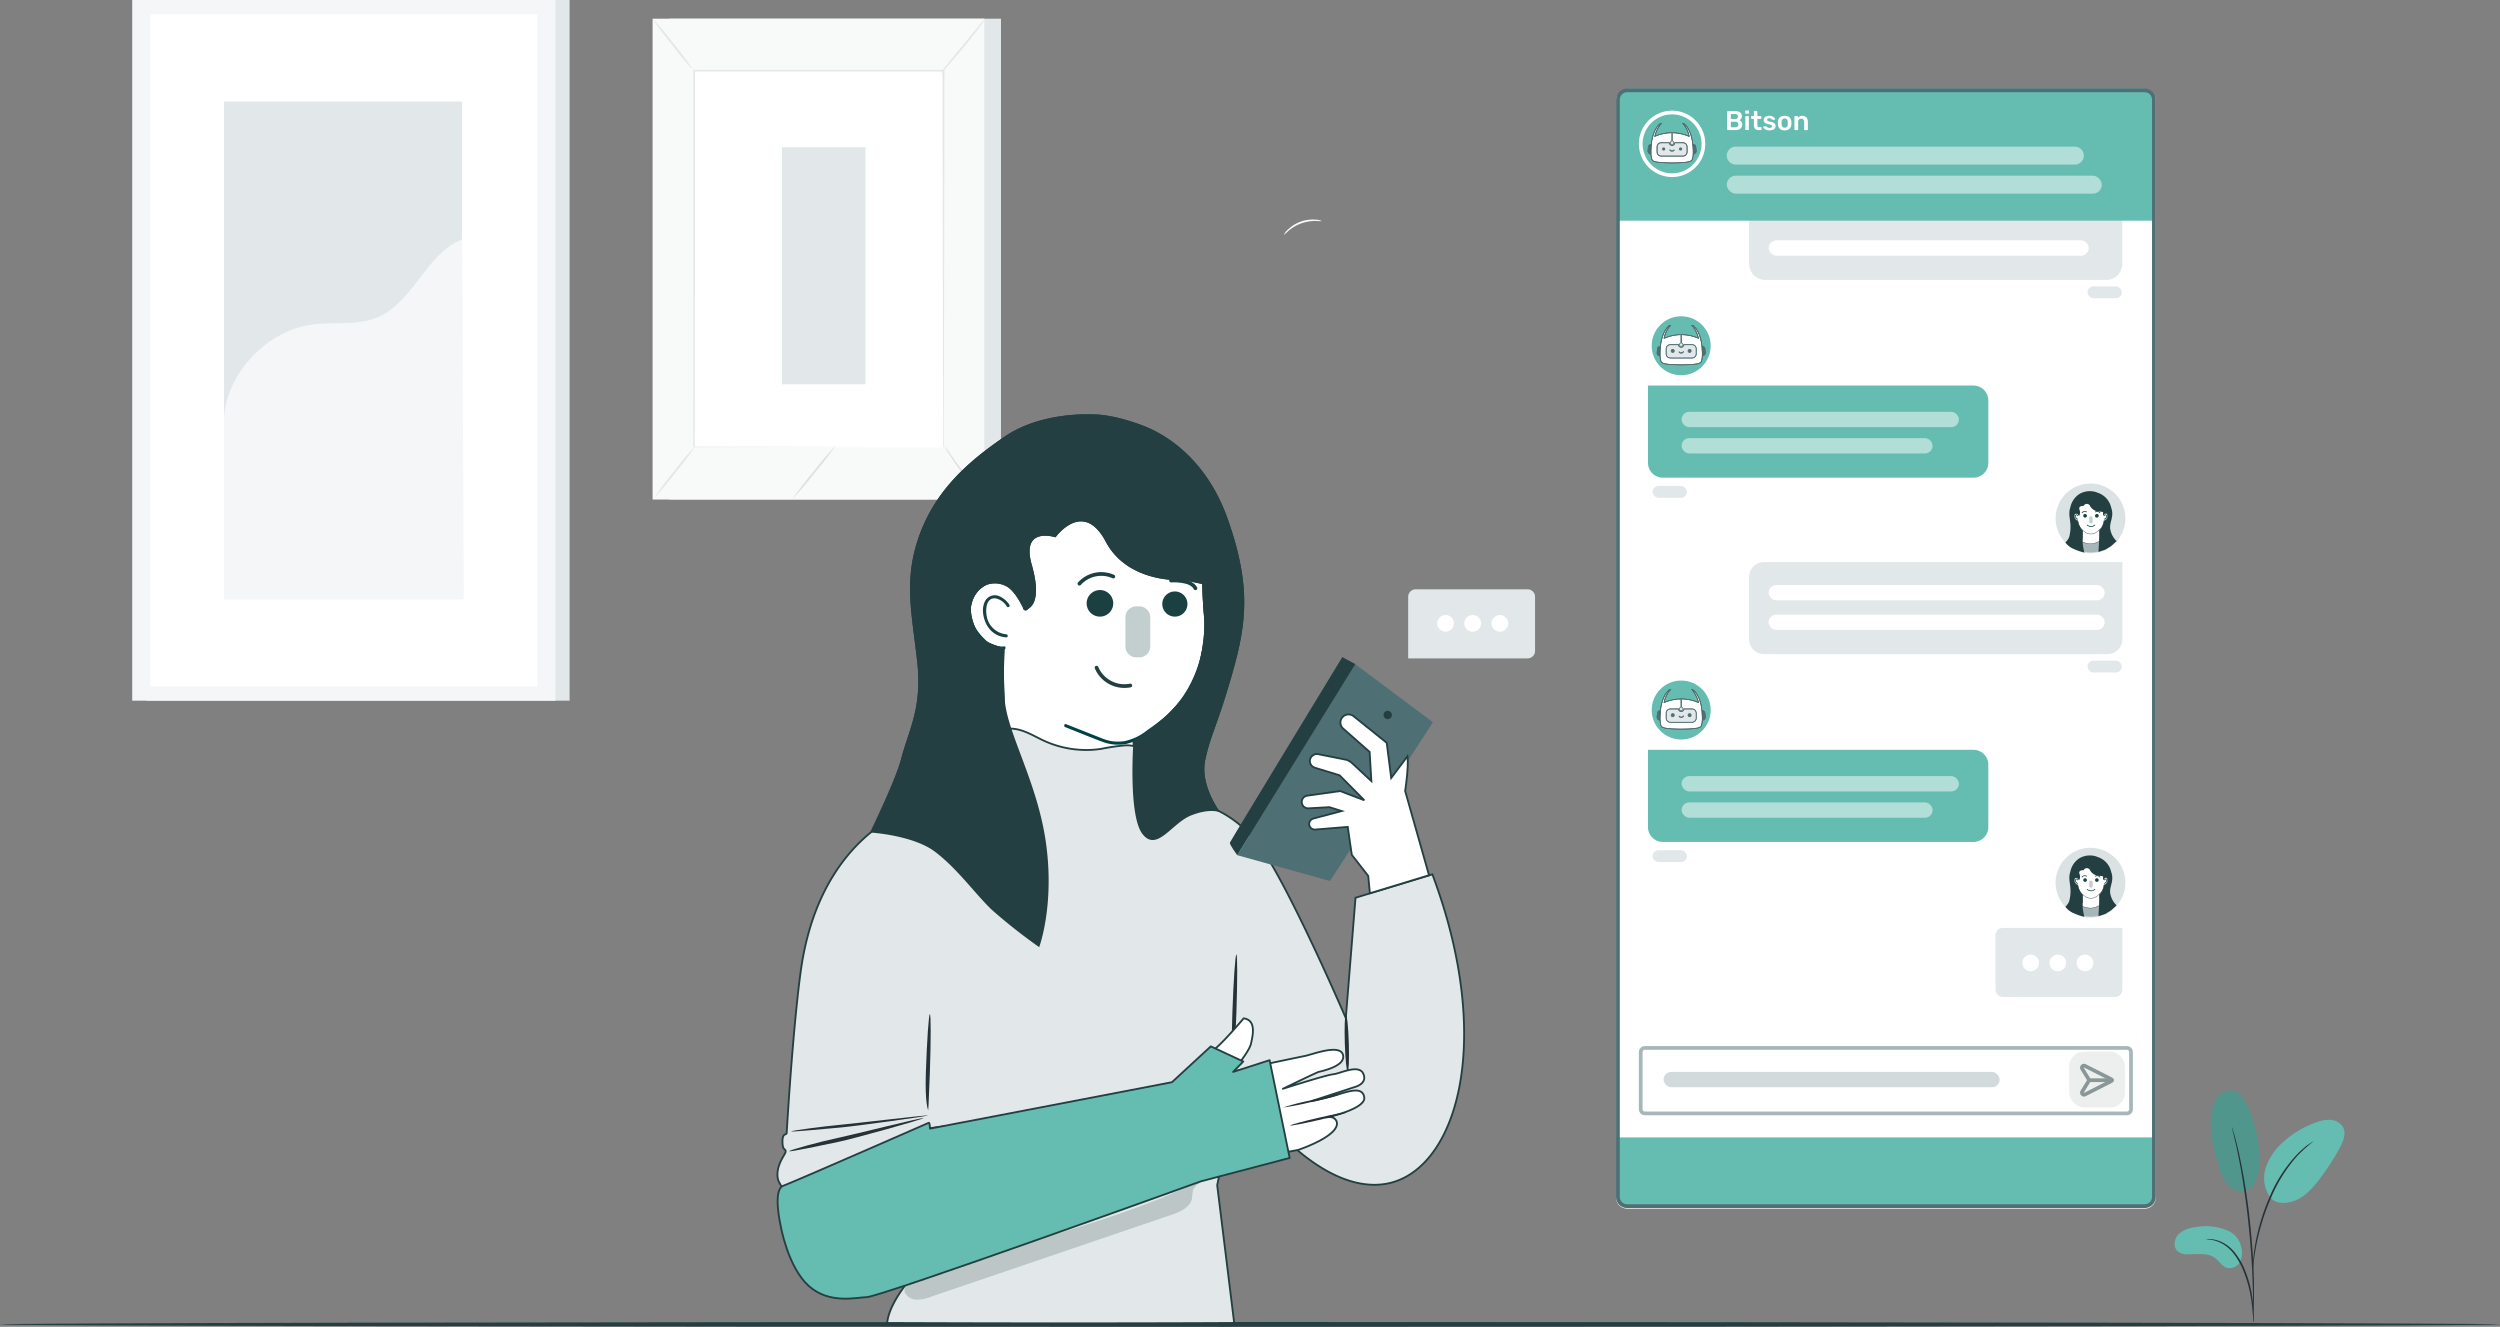 <svg xmlns="http://www.w3.org/2000/svg" xmlns:xlink="http://www.w3.org/1999/xlink" width="672.573" height="356.957" viewBox="0 0 672.573 356.957"><rect x="0" y="0" width="672.573" height="356.957" fill="#808080" stroke="none"/><defs><clipPath id="clip-path"><rect id="Rechteck_16050" data-name="Rechteck 16050" width="21.719" height="5.35" fill="none"></rect></clipPath></defs><g id="Gruppe_18871" data-name="Gruppe 18871" transform="translate(-975.538 -500.913)"><g id="freepik--background-complete--inject-2" transform="translate(972.279 468.713)"><g id="Gruppe_18861" data-name="Gruppe 18861"><rect id="Rechteck_16730" data-name="Rechteck 16730" width="113.88" height="188.5" transform="translate(42.619 32.2)" fill="#e2e7e9"></rect><rect id="Rechteck_16731" data-name="Rechteck 16731" width="113.88" height="188.5" transform="translate(38.83 32.2)" fill="#f4f6f7"></rect><rect id="Rechteck_16732" data-name="Rechteck 16732" width="104.18" height="180.86" transform="translate(43.68 36.021)" fill="#fff"></rect><rect id="Rechteck_16733" data-name="Rechteck 16733" width="64.06" height="133.86" transform="translate(63.51 59.521)" fill="#e2e7e9"></rect><path id="Pfad_97609" data-name="Pfad 97609" d="M63.51,146c-.14-12.5,11.1-24.71,23.48-26.46,5.91-.83,12.18.34,17.7-1.92,9.84-4,13-17.12,22.89-21l.45,96.75H63.51Z" fill="#f4f6f7"></path></g><g id="Gruppe_18860" data-name="Gruppe 18860"><rect id="Rechteck_16734" data-name="Rechteck 16734" width="89.25" height="129.36" transform="translate(183.299 37.23)" fill="#e2e7e9"></rect><rect id="Rechteck_16735" data-name="Rechteck 16735" width="89.25" height="129.36" transform="translate(178.828 37.23)" fill="#f8f9f9"></rect><rect id="Rechteck_16736" data-name="Rechteck 16736" width="67.07" height="101.34" transform="translate(189.918 51.24)" fill="#fff"></rect><path id="Pfad_97612" data-name="Pfad 97612" d="M445,152.25a83.39,83.39,0,0,0,11.7,14.63" transform="translate(-187.672)" fill="#fff"></path><path id="Pfad_97613" data-name="Pfad 97613" d="M456.7,166.88a12.908,12.908,0,0,1-2-1.85,63.755,63.755,0,0,1-4.41-5,62.838,62.838,0,0,1-3.88-5.4,13.162,13.162,0,0,1-1.37-2.4,18.9,18.9,0,0,1,1.65,2.21c1,1.38,2.37,3.27,4,5.29s3.15,3.78,4.28,5A19.38,19.38,0,0,1,456.7,166.88Z" transform="translate(-187.672)" fill="#e0e0e0"></path><path id="Pfad_97614" data-name="Pfad 97614" d="M366.49,166.49q5.85-7.22,11.69-14.42" transform="translate(-150.092)" fill="#fff"></path><path id="Pfad_97615" data-name="Pfad 97615" d="M378.18,152.07a90.893,90.893,0,0,1-5.66,7.36q-2.822,3.678-6,7.06a89.933,89.933,0,0,1,5.66-7.37,86.683,86.683,0,0,1,6-7.05Z" transform="translate(-150.094)" fill="#e0e0e0"></path><g id="Gruppe_18862" data-name="Gruppe 18862"><path id="Pfad_97610" data-name="Pfad 97610" d="M444.66,152.58v-7.49c0-4.86,0-11.93-.06-20.88,0-17.87-.07-43.17-.11-73l.22.22H377.65l.24-.24c0,38.23,0,73.48-.05,101.34l-.19-.19,48.82.1h.12l-48.94.1h-.19V51H445v.22c0,29.86-.08,55.21-.1,73.12,0,8.92,0,16-.06,20.83v6.92A.672.672,0,0,1,444.66,152.58Z" transform="translate(-187.672)" fill="#e2e7e9"></path><path id="Pfad_97611" data-name="Pfad 97611" d="M456,37.23a15.592,15.592,0,0,1-1.59,2.31c-1,1.39-2.51,3.27-4.19,5.31S447,48.7,445.81,50a14.921,14.921,0,0,1-2,2,17.884,17.884,0,0,1,1.7-2.22l4.3-5.22,4.29-5.21a18,18,0,0,1,1.9-2.12Z" transform="translate(-187.672)" fill="#e2e7e9"></path><path id="Pfad_97616" data-name="Pfad 97616" d="M366.5,37.23A79.4,79.4,0,0,1,372.18,44a77.281,77.281,0,0,1,5.29,7.09,79.481,79.481,0,0,1-5.67-6.79,83.705,83.705,0,0,1-5.3-7.07Z" transform="translate(-187.682)" fill="#e2e7e9"></path><path id="Pfad_98713" data-name="Pfad 98713" d="M366.5,51.089a79.4,79.4,0,0,0,5.68-6.77,77.281,77.281,0,0,0,5.29-7.09,79.477,79.477,0,0,0-5.67,6.79,83.7,83.7,0,0,0-5.3,7.07Z" transform="translate(-187.201 115)" fill="#e2e7e9"></path></g><rect id="Rechteck_16737" data-name="Rechteck 16737" width="22.46" height="63.77" transform="translate(213.639 71.82)" fill="#e2e7e9"></rect></g></g><g id="Gruppe_18352" data-name="Gruppe 18352" transform="translate(1410.311 524.721)"><path id="Pfad_53277" data-name="Pfad 53277" d="M2.978,0H142.211a2.978,2.978,0,0,1,2.978,2.978V298.194a2.978,2.978,0,0,1-2.978,2.978H2.978A2.978,2.978,0,0,1,0,298.194V2.978A2.978,2.978,0,0,1,2.978,0Z" transform="translate(0 0.186)" fill="#fff"></path><g id="Gruppe_14820" data-name="Gruppe 14820" transform="translate(35.794 26.716)"><path id="Pfad_74835" data-name="Pfad 74835" d="M4.356,0H20.428a4.356,4.356,0,0,1,4.356,4.356V100.4H4.356A4.356,4.356,0,0,1,0,96.049V4.356A4.356,4.356,0,0,1,4.356,0Z" transform="translate(0 24.783) rotate(-90)" fill="#e2e7e9"></path><rect id="Rechteck_14041" data-name="Rechteck 14041" width="86.107" height="4.131" rx="2.065" transform="translate(5.255 14.139)" fill="#fff"></rect><rect id="Rechteck_14042" data-name="Rechteck 14042" width="9.214" height="3.177" rx="1.589" transform="translate(91.044 26.531)" fill="#e2e7e9"></rect></g><path id="Pfad_53278" data-name="Pfad 53278" d="M2.978,0H18.986V144.952H2.978A2.98,2.98,0,0,1,0,141.971V2.981A2.98,2.98,0,0,1,2.978,0Z" transform="translate(0 301.175) rotate(-90)" fill="#65bcb0"></path><g id="Pfad_93414" data-name="Pfad 93414" transform="translate(6.128 257.617)" fill="#fff"><path d="M 131.289 18.115 L 1.615 18.115 C 1 18.115 0.5 17.615 0.5 17 L 0.5 1.615 C 0.5 1 1 0.5 1.615 0.5 L 131.289 0.5 C 131.904 0.5 132.404 1 132.404 1.615 L 132.404 17 C 132.404 17.615 131.904 18.115 131.289 18.115 Z" stroke="none"></path><path d="M 1.615 1 C 1.276 1 1 1.276 1 1.615 L 1 17 C 1 17.339 1.276 17.615 1.615 17.615 L 131.289 17.615 C 131.628 17.615 131.904 17.339 131.904 17 L 131.904 1.615 C 131.904 1.276 131.628 1 131.289 1 L 1.615 1 M 1.615 0 L 131.289 0 C 132.181 0 132.904 0.723 132.904 1.615 L 132.904 17 C 132.904 17.892 132.181 18.615 131.289 18.615 L 1.615 18.615 C 0.723 18.615 0 17.892 0 17 L 0 1.615 C 0 0.723 0.723 0 1.615 0 Z" stroke="none" fill="#a6b6b9"></path></g><g id="Gruppe_10698" data-name="Gruppe 10698" transform="translate(121.893 259.107)"><rect id="Rechteck_12283" data-name="Rechteck 12283" width="15.039" height="15.039" rx="4" transform="translate(0 0)" fill="#edeeee"></rect><g id="Emails_Send-Email_send-email-2" data-name="Emails / Send-Email / send-email-2" transform="translate(3.435 3.775)" opacity="0.5"><g id="Group_2" data-name="Group 2"><g id="send-email-2"><path id="Shape_3" data-name="Shape 3" d="M196.28,98.344a.559.559,0,0,1,.736-.775l7.094,3.6a.28.28,0,0,1,0,.5l-7.094,3.608a.559.559,0,0,1-.736-.775l1.887-3.083Z" transform="translate(-196.209 -97.511)" fill="none" stroke="#243f41" stroke-linecap="round" stroke-linejoin="round" stroke-width="1"></path><path id="Shape_4" data-name="Shape 4" d="M207.551,107.993h-6.1" transform="translate(-199.497 -104.082)" fill="none" stroke="#243f41" stroke-linecap="round" stroke-linejoin="round" stroke-width="1"></path></g></g></g></g><path id="Pfad_60793" data-name="Pfad 60793" d="M3.539,0h137.74a3.539,3.539,0,0,1,3.539,3.539V35.552H0V3.539A3.539,3.539,0,0,1,3.539,0Z" transform="translate(0.172)" fill="#65bcb0"></path><g id="Pfad_60794" data-name="Pfad 60794" transform="translate(6.129 5.957)" fill="#65bcb0"><path d="M 8.935 17.369 C 4.284 17.369 0.5 13.586 0.5 8.935 C 0.5 4.284 4.284 0.5 8.935 0.5 C 13.586 0.5 17.369 4.284 17.369 8.935 C 17.369 13.586 13.586 17.369 8.935 17.369 Z" stroke="none"></path><path d="M 8.935 1 C 4.56 1 1 4.56 1 8.935 C 1 13.31 4.56 16.869 8.935 16.869 C 13.31 16.869 16.869 13.31 16.869 8.935 C 16.869 4.56 13.31 1 8.935 1 M 8.935 -3.814697265625e-06 C 13.869 -3.814697265625e-06 17.869 4 17.869 8.935 C 17.869 13.869 13.869 17.869 8.935 17.869 C 4 17.869 3.814697265625e-06 13.869 3.814697265625e-06 8.935 C 3.814697265625e-06 4 4 -3.814697265625e-06 8.935 -3.814697265625e-06 Z" stroke="none" fill="#fff"></path></g><g id="Gruppe_14819" data-name="Gruppe 14819" transform="translate(8.581 9.397)"><path id="Pfad_53192" data-name="Pfad 53192" d="M164.687,78.42l.452.064a.792.792,0,0,1,.676.713l.089,1a.8.8,0,0,1,0,.181.792.792,0,0,1-.894.673l-.2-.028Z" transform="translate(-152.943 -72.847)" fill="#4e6f74" stroke="#4e6f74" stroke-width="0.2"></path><path id="Pfad_53193" data-name="Pfad 53193" d="M164.687,78.42l.452.064a.792.792,0,0,1,.676.713l.089,1a.8.8,0,0,1,0,.181.792.792,0,0,1-.894.673l-.2-.028Z" transform="translate(-152.943 -72.847)" fill="none" stroke="#4e6f74" stroke-miterlimit="10" stroke-width="0.2"></path><path id="Pfad_53194" data-name="Pfad 53194" d="M1.6,81.023l-.2.028A.792.792,0,0,1,.5,80.2l.089-1a.792.792,0,0,1,.676-.714l.452-.064Z" transform="translate(-0.5 -72.843)" fill="#4e6f74" stroke="#4e6f74" stroke-width="0.2"></path><path id="Pfad_53195" data-name="Pfad 53195" d="M1.6,81.023l-.2.028A.792.792,0,0,1,.5,80.2l.089-1a.792.792,0,0,1,.676-.714l.452-.064Z" transform="translate(-0.5 -72.843)" fill="none" stroke="#4e6f74" stroke-miterlimit="10" stroke-width="0.2"></path><path id="Pfad_53196" data-name="Pfad 53196" d="M21.855,3.989h.025A6.967,6.967,0,0,0,20.171.5a.561.561,0,0,1,.235.041A.674.674,0,0,1,20.64.7c1.844,1.716,2.2,4.831,2.269,6.112l.008.059s.054.571.055,1.269c0,.1,0,.2,0,.31,0,.151-.01.3-.02.457l0,.022c-.007.1-.015.19-.025.283-.013.117-.028.231-.047.34q-.02.116-.044.224t-.053.2a1.241,1.241,0,0,1-.294.547,3.285,3.285,0,0,1-1.374.4c-.26.045-.529.076-.795.1-.083.009-1.455.1-3.032.1s-2.95-.088-3.032-.1c-.266-.028-.535-.059-.795-.1a3.277,3.277,0,0,1-1.374-.4,1.242,1.242,0,0,1-.294-.547q-.029-.1-.053-.2c-.017-.072-.031-.147-.045-.224-.019-.11-.034-.224-.047-.34-.01-.093-.018-.188-.025-.283l0-.022c-.01-.153-.017-.306-.02-.457,0-.105,0-.209,0-.31,0-.533.032-.991.048-1.178C11.687,5.749,12,2.481,13.917.7a.675.675,0,0,1,.235-.153A.558.558,0,0,1,14.386.5a8.113,8.113,0,0,0-1.747,3.482,11.47,11.47,0,0,1,9.216.006" transform="translate(-10.801 -0.501)" fill="#fff" stroke="#484848" stroke-width="0.2"></path><path id="Pfad_53197" data-name="Pfad 53197" d="M21.855,3.989h.025A6.967,6.967,0,0,0,20.171.5a.561.561,0,0,1,.235.041A.674.674,0,0,1,20.64.7c1.844,1.716,2.2,4.831,2.269,6.112l.008.059s.054.571.055,1.269c0,.1,0,.2,0,.31,0,.151-.01.3-.02.457l0,.022c-.007.1-.015.19-.025.283-.013.117-.028.231-.047.34q-.02.116-.044.224t-.053.2a1.241,1.241,0,0,1-.294.547,3.285,3.285,0,0,1-1.374.4c-.26.045-.529.076-.795.1-.083.009-1.455.1-3.032.1s-2.95-.088-3.032-.1c-.266-.028-.535-.059-.795-.1a3.277,3.277,0,0,1-1.374-.4,1.242,1.242,0,0,1-.294-.547q-.029-.1-.053-.2c-.017-.072-.031-.147-.045-.224-.019-.11-.034-.224-.047-.34-.01-.093-.018-.188-.025-.283l0-.022c-.01-.153-.017-.306-.02-.457,0-.105,0-.209,0-.31,0-.533.032-.991.048-1.178C11.687,5.749,12,2.481,13.917.7a.675.675,0,0,1,.235-.153A.558.558,0,0,1,14.386.5a8.113,8.113,0,0,0-1.747,3.482A11.47,11.47,0,0,1,21.855,3.989Z" transform="translate(-10.801 -0.501)" fill="none" stroke="#4e6f74" stroke-miterlimit="10" stroke-width="0.2"></path><path id="Pfad_53198" data-name="Pfad 53198" d="M41.6,73.17H39.387a.717.717,0,0,1-1.435,0H35.741a1.115,1.115,0,0,0-1.112,1.112v1.367a1.115,1.115,0,0,0,1.112,1.112H41.6a1.115,1.115,0,0,0,1.112-1.112V74.282A1.115,1.115,0,0,0,41.6,73.17" transform="translate(-32.188 -67.972)" fill="#e2e7e9" stroke="#484848" stroke-width="0.2"></path><path id="Pfad_53199" data-name="Pfad 53199" d="M41.6,73.17H39.387a.717.717,0,0,1-1.435,0H35.741a1.115,1.115,0,0,0-1.112,1.112v1.367a1.115,1.115,0,0,0,1.112,1.112H41.6a1.115,1.115,0,0,0,1.112-1.112V74.282A1.115,1.115,0,0,0,41.6,73.17Z" transform="translate(-32.188 -67.972)" fill="none" stroke="#4e6f74" stroke-miterlimit="10" stroke-width="0.2"></path><path id="Pfad_53200" data-name="Pfad 53200" d="M54,90.746a.423.423,0,1,0,.423.423h0A.423.423,0,0,0,54,90.746" transform="translate(-49.781 -84.291)" fill="#4e6f74"></path><path id="Pfad_53201" data-name="Pfad 53201" d="M117.228,90.74h0a.424.424,0,0,0,0,.847h0a.424.424,0,1,0,0-.847Z" transform="translate(-108.486 -84.285)" fill="#4e6f74"></path><path id="Pfad_53202" data-name="Pfad 53202" d="M83.474,99.509a.623.623,0,0,1-.868.15h0a.615.615,0,0,1-.15-.15.064.064,0,0,0-.081-.022.065.065,0,0,0-.03.086l0,.007a.749.749,0,0,0,1.043.189c.074-.051.219-.219.177-.189C83.567,99.58,83.491,99.482,83.474,99.509Z" transform="translate(-76.483 -92.401)" fill="#4e6f74" stroke="#4e6f74" stroke-linecap="round" stroke-linejoin="round" stroke-width="0.2"></path><path id="Pfad_53203" data-name="Pfad 53203" d="M85.068,37.618V35.379l-.185,0v2.237a.473.473,0,1,0,.185,0Z" transform="translate(-78.493 -32.884)" fill="#e2e7e9" stroke="#4e6f74" stroke-width="0.2"></path><path id="Pfad_53204" data-name="Pfad 53204" d="M85.068,37.618V35.379l-.185,0v2.237a.473.473,0,1,0,.185,0Z" transform="translate(-78.493 -32.884)" fill="none"></path></g><path id="Pfad_93415" data-name="Pfad 93415" d="M2.42,0H93.629a2.42,2.42,0,1,1,0,4.84H2.42A2.42,2.42,0,0,1,2.42,0Z" transform="translate(29.783 15.636)" fill="#fff" opacity="0.5"></path><rect id="Rechteck_14045" data-name="Rechteck 14045" width="100.888" height="4.84" rx="2.42" transform="translate(29.783 23.454)" fill="#fff" opacity="0.5"></rect><g id="Gruppe_14877" data-name="Gruppe 14877" transform="translate(8.581 60.279)"><g id="Gruppe_14822" data-name="Gruppe 14822" transform="translate(0 19.639)"><path id="Rechteck_14043" data-name="Rechteck 14043" d="M4,0H24.784a0,0,0,0,1,0,0V87.559a4,4,0,0,1-4,4H4a4,4,0,0,1-4-4V4A4,4,0,0,1,4,0Z" transform="translate(0 24.784) rotate(-90)" fill="#65bcb0"></path><rect id="Rechteck_14041-2" data-name="Rechteck 14041" width="67.53" height="4.131" rx="2.065" transform="translate(9.043 14.139)" fill="#fff" opacity="0.5"></rect><rect id="Rechteck_14047" data-name="Rechteck 14047" width="74.607" height="4.131" rx="2.065" transform="translate(9.043 7.062)" fill="#fff" opacity="0.5"></rect><rect id="Rechteck_16935" data-name="Rechteck 16935" width="9.214" height="3.177" rx="1.589" transform="translate(1.258 27.012)" fill="#e2e7e9"></rect></g><g id="Gruppe_14872" data-name="Gruppe 14872" transform="translate(0 0)"><g id="Pfad_66349" data-name="Pfad 66349" transform="translate(0 0)" fill="#65bcb0"><path d="M 8.935 17.37 C 4.284 17.37 0.5 13.586 0.5 8.935 C 0.5 4.284 4.284 0.5 8.935 0.5 C 13.586 0.5 17.37 4.284 17.37 8.935 C 17.37 13.586 13.586 17.37 8.935 17.37 Z" stroke="none"></path><path d="M 8.935 1 C 4.56 1 1 4.56 1 8.935 C 1 13.31 4.56 16.87 8.935 16.87 C 13.31 16.87 16.87 13.31 16.87 8.935 C 16.87 4.56 13.31 1 8.935 1 M 8.935 5.7220458984375e-06 C 13.869 5.7220458984375e-06 17.87 4 17.87 8.935 C 17.87 13.869 13.869 17.87 8.935 17.87 C 4 17.87 5.7220458984375e-06 13.869 5.7220458984375e-06 8.935 C 5.7220458984375e-06 4 4 5.7220458984375e-06 8.935 5.7220458984375e-06 Z" stroke="none" fill="#fff"></path></g><g id="Gruppe_14871" data-name="Gruppe 14871" transform="translate(2.453 3.44)"><path id="Pfad_53192-2" data-name="Pfad 53192" d="M165.907,78.42l-.452.064a.792.792,0,0,0-.676.713l-.089,1a.8.8,0,0,0,0,.181.792.792,0,0,0,.894.673l.2-.028Z" transform="translate(-164.687 -72.847)" fill="#4e6f74" stroke="#4e6f74" stroke-width="0.2"></path><path id="Pfad_53193-2" data-name="Pfad 53193" d="M165.907,78.42l-.452.064a.792.792,0,0,0-.676.713l-.089,1a.8.8,0,0,0,0,.181.792.792,0,0,0,.894.673l.2-.028Z" transform="translate(-164.687 -72.847)" fill="#4e6f74" stroke="#4e6f74" stroke-miterlimit="10" stroke-width="0.2"></path><path id="Pfad_53194-2" data-name="Pfad 53194" d="M.618,81.023l.2.028a.792.792,0,0,0,.9-.854l-.089-1a.792.792,0,0,0-.676-.714L.5,78.416Z" transform="translate(11.244 -72.843)" fill="#4e6f74" stroke="#4e6f74" stroke-width="0.2"></path><path id="Pfad_53195-2" data-name="Pfad 53195" d="M.618,81.023l.2.028a.792.792,0,0,0,.9-.854l-.089-1a.792.792,0,0,0-.676-.714L.5,78.416Z" transform="translate(11.244 -72.843)" fill="none" stroke="#4e6f74" stroke-miterlimit="10" stroke-width="0.2"></path><path id="Pfad_53196-2" data-name="Pfad 53196" d="M12.712,3.989h-.025A6.967,6.967,0,0,1,14.4.5a.561.561,0,0,0-.235.041A.674.674,0,0,0,13.927.7c-1.844,1.716-2.2,4.831-2.269,6.112l-.008.059s-.054.571-.055,1.269c0,.1,0,.2,0,.31,0,.151.01.3.02.457l0,.022c.007.1.015.19.025.283.013.117.028.231.047.34q.02.116.044.224t.053.2a1.241,1.241,0,0,0,.294.547,3.285,3.285,0,0,0,1.374.4c.26.045.529.076.795.1.083.009,1.455.1,3.032.1s2.95-.088,3.032-.1c.266-.028.535-.059.795-.1a3.277,3.277,0,0,0,1.374-.4,1.242,1.242,0,0,0,.294-.547q.029-.1.053-.2c.017-.072.031-.147.045-.224.019-.11.034-.224.047-.34.01-.093.018-.188.025-.283l0-.022c.01-.153.017-.306.02-.457,0-.105,0-.209,0-.31,0-.533-.032-.991-.048-1.178C22.88,5.749,22.568,2.481,20.65.7a.675.675,0,0,0-.235-.153A.558.558,0,0,0,20.181.5a8.113,8.113,0,0,1,1.747,3.482,11.47,11.47,0,0,0-9.216.006" transform="translate(-10.801 -0.501)" fill="#fff" stroke="#484848" stroke-width="0.2"></path><path id="Pfad_53197-2" data-name="Pfad 53197" d="M12.712,3.989h-.025A6.967,6.967,0,0,1,14.4.5a.561.561,0,0,0-.235.041A.674.674,0,0,0,13.927.7c-1.844,1.716-2.2,4.831-2.269,6.112l-.008.059s-.054.571-.055,1.269c0,.1,0,.2,0,.31,0,.151.01.3.02.457l0,.022c.007.1.015.19.025.283.013.117.028.231.047.34q.02.116.044.224t.053.2a1.241,1.241,0,0,0,.294.547,3.285,3.285,0,0,0,1.374.4c.26.045.529.076.795.1.083.009,1.455.1,3.032.1s2.95-.088,3.032-.1c.266-.028.535-.059.795-.1a3.277,3.277,0,0,0,1.374-.4,1.242,1.242,0,0,0,.294-.547q.029-.1.053-.2c.017-.072.031-.147.045-.224.019-.11.034-.224.047-.34.01-.093.018-.188.025-.283l0-.022c.01-.153.017-.306.02-.457,0-.105,0-.209,0-.31,0-.533-.032-.991-.048-1.178C22.88,5.749,22.568,2.481,20.65.7a.675.675,0,0,0-.235-.153A.558.558,0,0,0,20.181.5a8.113,8.113,0,0,1,1.747,3.482A11.47,11.47,0,0,0,12.712,3.989Z" transform="translate(-10.801 -0.501)" fill="none" stroke="#4e6f74" stroke-miterlimit="10" stroke-width="0.2"></path><path id="Pfad_53198-2" data-name="Pfad 53198" d="M35.741,73.17h2.211a.718.718,0,0,0,1.435,0H41.6a1.115,1.115,0,0,1,1.112,1.112v1.367A1.115,1.115,0,0,1,41.6,76.761H35.741a1.115,1.115,0,0,1-1.112-1.112V74.282a1.115,1.115,0,0,1,1.112-1.112" transform="translate(-32.187 -67.972)" fill="#e2e7e9" stroke="#4e6f74" stroke-width="0.2"></path><path id="Pfad_53199-2" data-name="Pfad 53199" d="M35.741,73.17h2.211a.718.718,0,0,0,1.435,0H41.6a1.115,1.115,0,0,1,1.112,1.112v1.367A1.115,1.115,0,0,1,41.6,76.761H35.741a1.115,1.115,0,0,1-1.112-1.112V74.282A1.115,1.115,0,0,1,35.741,73.17Z" transform="translate(-32.187 -67.972)" fill="none" stroke="#4e6f74" stroke-miterlimit="10" stroke-width="0.2"></path><path id="Pfad_53200-2" data-name="Pfad 53200" d="M54,90.746a.423.423,0,1,1-.423.423h0A.423.423,0,0,1,54,90.746" transform="translate(-45.255 -84.291)" fill="#4e6f74" stroke="#4e6f74" stroke-width="0.2"></path><path id="Pfad_53201-2" data-name="Pfad 53201" d="M117.23,90.74h0a.424.424,0,0,1,0,.847h0a.424.424,0,1,1,0-.847Z" transform="translate(-113.008 -84.285)" fill="#4e6f74" stroke="#4e6f74" stroke-width="0.2"></path><path id="Pfad_53202-2" data-name="Pfad 53202" d="M82.438,99.509a.623.623,0,0,0,.868.15h0a.615.615,0,0,0,.15-.15.064.064,0,0,1,.081-.022.065.065,0,0,1,.03.086l0,.007a.749.749,0,0,1-1.043.189c-.074-.051-.219-.219-.177-.189C82.345,99.58,82.42,99.482,82.438,99.509Z" transform="translate(-76.464 -92.401)" fill="#4e6f74" stroke="#4e6f74" stroke-width="0.2"></path><path id="Pfad_53203-2" data-name="Pfad 53203" d="M84.882,37.618V35.379l.185,0v2.237a.473.473,0,1,1-.185,0Z" transform="translate(-78.493 -32.884)" fill="#e2e7e9" stroke="#4e6f74" stroke-width="0.2"></path></g></g><rect id="Rechteck_16934" data-name="Rechteck 16934" width="9.214" height="3.177" rx="1.589" transform="translate(118.258 93.65)" fill="#e2e7e9"></rect></g><g id="Gruppe_18863" data-name="Gruppe 18863" transform="translate(102.072 205.782)"><g id="Gruppe_14880" data-name="Gruppe 14880" transform="translate(0.001 20.047)"><path id="Rechteck_12189" data-name="Rechteck 12189" d="M2,0H16.575a2,2,0,0,1,2,2V34.127a0,0,0,0,1,0,0H2a2,2,0,0,1-2-2V2A2,2,0,0,1,2,0Z" transform="translate(0 18.575) rotate(-90)" fill="#e2e7e9"></path></g><g id="Gruppe_18868" data-name="Gruppe 18868" transform="translate(16.176 -1.503)"><path id="Pfad_66349-2" data-name="Pfad 66349" d="M9.383,0A9.383,9.383,0,1,1,0,9.383,9.383,9.383,0,0,1,9.383,0Z" fill="#dbe2e3"></path><path id="Pfad_74832" data-name="Pfad 74832" d="M2.854,13.33a21.292,21.292,0,0,1,6.6-1.447,19.894,19.894,0,0,1,6.519,1.143A8.858,8.858,0,0,1,9.455,16.2,9.035,9.035,0,0,1,2.854,13.33Z" transform="translate(0.198 2.332)" fill="#a6b6b9"></path><g id="Gruppe_14884" data-name="Gruppe 14884" transform="translate(2.629 2.055)"><g id="Gruppe_14722" data-name="Gruppe 14722" transform="translate(2.395 2.267)"><path id="Pfad_59909" data-name="Pfad 59909" d="M115.578,252.552v-5.834H111.05v4.909l-1.119.685a8.57,8.57,0,0,0,3.058.949A4.9,4.9,0,0,0,115.578,252.552Z" transform="translate(-108.828 -241.363)" fill="#fff" stroke="#243f41" stroke-linecap="round" stroke-linejoin="round" stroke-width="0.1"></path><g id="Vereinigungsmenge_92" data-name="Vereinigungsmenge 92" transform="translate(0 0)" fill="#fff" stroke-linecap="round" stroke-linejoin="round"><path d="M 4.469 9.256 C 3.468 9.256 2.805 8.787 1.998 7.978 C 1.246 7.224 1.166 6.773 1.046 6.092 C 1.027 5.983 1.007 5.871 0.983 5.75 L 0.975 5.71 L 0.969 5.677 L 0.936 5.67 C 0.681 5.621 0.194 5.221 0.099 4.841 C -0.03 4.285 0.098 3.812 0.404 3.716 C 0.453 3.701 0.501 3.693 0.546 3.693 C 0.671 3.693 0.756 3.754 0.805 3.804 L 0.886 3.888 L 0.891 3.771 C 0.942 2.484 1.155 1.688 1.602 1.11 C 2.154 0.397 3.092 0.05 4.469 0.05 C 5.851 0.05 6.791 0.4 7.342 1.119 C 7.787 1.701 7.998 2.502 8.048 3.801 L 8.053 3.932 L 8.136 3.83 C 8.188 3.768 8.279 3.693 8.419 3.693 C 8.464 3.693 8.512 3.701 8.561 3.716 C 8.866 3.812 8.994 4.285 8.866 4.842 C 8.77 5.222 8.276 5.627 8.025 5.671 C 8.02 5.671 8.015 5.671 8.01 5.671 L 7.969 5.672 L 7.962 5.712 L 7.953 5.761 C 7.934 5.857 7.917 5.947 7.901 6.034 C 7.762 6.783 7.686 7.195 6.904 7.978 C 5.973 8.909 5.313 9.256 4.469 9.256 Z" stroke="none"></path><path d="M 4.469 9.206 C 5.298 9.206 5.948 8.863 6.869 7.942 C 7.64 7.171 7.715 6.764 7.852 6.025 C 7.868 5.938 7.885 5.847 7.903 5.751 L 7.913 5.703 C 7.921 5.656 7.962 5.622 8.01 5.621 C 8.013 5.621 8.016 5.621 8.019 5.621 C 8.235 5.58 8.724 5.202 8.817 4.831 C 8.938 4.309 8.821 3.85 8.546 3.764 C 8.502 3.75 8.459 3.743 8.419 3.743 C 8.298 3.743 8.219 3.808 8.175 3.862 C 8.148 3.894 8.105 3.907 8.066 3.893 C 8.026 3.88 7.999 3.844 7.998 3.802 C 7.911 1.517 7.29 0.1 4.469 0.1 C 1.653 0.1 1.031 1.506 0.941 3.773 C 0.939 3.813 0.914 3.849 0.877 3.863 C 0.84 3.877 0.798 3.868 0.77 3.839 C 0.679 3.746 0.559 3.72 0.418 3.764 C 0.144 3.85 0.027 4.309 0.147 4.829 C 0.237 5.186 0.708 5.575 0.945 5.621 C 0.985 5.629 1.017 5.66 1.024 5.701 L 1.032 5.741 C 1.056 5.862 1.076 5.974 1.095 6.083 C 1.214 6.755 1.293 7.199 2.033 7.942 C 2.963 8.875 3.601 9.206 4.469 9.206 M 4.469 9.306 C 3.503 9.306 2.846 8.899 1.963 8.013 C 1.079 7.127 1.107 6.637 0.934 5.76 C 0.931 5.747 0.929 5.733 0.926 5.719 C 0.664 5.669 0.152 5.261 0.05 4.853 C -0.08 4.291 0.045 3.776 0.389 3.669 C 0.625 3.595 0.771 3.698 0.841 3.769 C 0.927 1.623 1.47 4.865112259722082e-06 4.469 4.865112259722082e-06 C 7.481 4.865112259722082e-06 8.016 1.638 8.098 3.799 C 8.153 3.732 8.305 3.584 8.576 3.669 C 8.92 3.776 9.044 4.291 8.915 4.853 C 8.811 5.265 8.29 5.677 8.031 5.721 C 8.025 5.721 8.018 5.721 8.011 5.721 C 8.008 5.738 8.005 5.754 8.002 5.77 C 7.819 6.708 7.823 7.129 6.939 8.013 C 6.056 8.897 5.379 9.306 4.469 9.306 Z" stroke="none" fill="#243f41"></path></g><path id="Pfad_59897" data-name="Pfad 59897" d="M1.966,0A1.493,1.493,0,0,1,0,.527" transform="matrix(0.966, 0.259, -0.259, 0.966, 3.624, 6.338)" fill="none" stroke="#074143" stroke-linecap="round" stroke-linejoin="round" stroke-width="0.2"></path><path id="Pfad_59898" data-name="Pfad 59898" d="M81.966,85.052h0a.4.4,0,0,0-.4.4h0v1.073a.4.4,0,0,0,.4.4h.108a.4.4,0,0,0,.4-.4h0V85.456a.4.4,0,0,0-.4-.4h-.108Z" transform="translate(-77.53 -80.547)" fill="#c3cece"></path><g id="Gruppe_12842" data-name="Gruppe 12842" transform="translate(5.585 3.039)"><path id="Pfad_59899" data-name="Pfad 59899" d="M61.125,81.047a.49.49,0,0,1,.49.49h0a.49.49,0,1,1-.49-.491" transform="translate(-60.634 -80.222)" fill="#1b4042"></path><path id="Pfad_59901" data-name="Pfad 59901" d="M1.275.2A.967.967,0,0,0,0,.292" transform="matrix(0.966, 0.259, -0.259, 0.966, 0.137, 0)" fill="none" stroke="#1b4042" stroke-linecap="round" stroke-width="0.2"></path></g><g id="Gruppe_12843" data-name="Gruppe 12843" transform="translate(2.026 3.039)"><path id="Pfad_59899-2" data-name="Pfad 59899" d="M61.124,81.047a.49.49,0,0,0-.49.49h0a.49.49,0,1,0,.49-.491" transform="translate(-60.246 -80.222)" fill="#1b4042"></path><path id="Pfad_59901-2" data-name="Pfad 59901" d="M1.275.092A.967.967,0,0,1,0,0" transform="matrix(-0.966, 0.259, -0.259, -0.966, 1.307, 0.282)" fill="none" stroke="#1b4042" stroke-linecap="round" stroke-width="0.2"></path></g><path id="Pfad_59902" data-name="Pfad 59902" d="M.784.013c.192-.058.4.086.386.195C1.19.409.923.669.6.7A1.063,1.063,0,0,1,0,.522" transform="matrix(0.545, -0.839, 0.839, 0.545, 7.672, 4.974)" fill="none" stroke="#074143" stroke-linecap="round" stroke-linejoin="round" stroke-width="0.2"></path><path id="Pfad_59905" data-name="Pfad 59905" d="M.784.685c.192.058.4-.086.386-.195C1.19.289.923.03.6,0A1.063,1.063,0,0,0,0,.176" transform="matrix(-0.545, -0.839, 0.839, -0.545, 0.721, 5.355)" fill="none" stroke="#074143" stroke-linecap="round" stroke-linejoin="round" stroke-width="0.2"></path></g><path id="Pfad_76197" data-name="Pfad 76197" d="M-43.891-9.478a5.424,5.424,0,0,0-3.663-3.97,4.987,4.987,0,0,0-1.765-.4,5.646,5.646,0,0,0-3.179.793,5.682,5.682,0,0,0-2.376,3.574c-.47,1.478-.194,2.392-.012,4.049a10.265,10.265,0,0,1-.3,3.923A3.859,3.859,0,0,1-56.2-.067a4.978,4.978,0,0,0,1.817,1.557,17.423,17.423,0,0,0,3.3,1.179,17.047,17.047,0,0,1-.438-2.3,14.244,14.244,0,0,1,0-1.65V-3.273a1.407,1.407,0,0,1-.361-.387A8.153,8.153,0,0,1-52.9-5.937a.964.964,0,0,1-.6-.406,1.23,1.23,0,0,1-.286-.965c.069-.377.2-.505.516-.505s.637.505.637.505a.1.1,0,0,0,.07.089.092.092,0,0,0,.1-.043A1.888,1.888,0,0,0-52.419-8.9c-.337-1.114,1.121-.986,1.121-.986a.968.968,0,0,1,1.8.154,3.057,3.057,0,0,0,2.8,1.377l.649.14s-.068.942.094.951.277-.457.277-.457.41-.369.683,0a1.365,1.365,0,0,1-.069,1.3,1.773,1.773,0,0,1-.725.555A7.549,7.549,0,0,1-46.3-4.371a3.776,3.776,0,0,1-.762,1.023v1.842l-.247,4.012,1.853-.62s1.55-.945,1.568-.973c.005-.008,1.463-1.326,1.463-1.326a5.991,5.991,0,0,1-1.733-3.409c-.144-1.911,1.144-3.2.27-5.656" transform="translate(56.197 13.851)" fill="#243f41"></path></g></g><g id="Gruppe_18870" data-name="Gruppe 18870" transform="translate(7.217 27.22)"><ellipse id="Ellipse_25779" data-name="Ellipse 25779" cx="2.249" cy="2.249" rx="2.249" ry="2.249" transform="translate(14.618)" fill="#fff"></ellipse><ellipse id="Ellipse_25780" data-name="Ellipse 25780" cx="2.249" cy="2.249" rx="2.249" ry="2.249" transform="translate(7.309)" fill="#fff"></ellipse><ellipse id="Ellipse_25781" data-name="Ellipse 25781" cx="2.249" cy="2.249" rx="2.249" ry="2.249" transform="translate(0)" fill="#fff"></ellipse></g></g><g id="Gruppe_14876" data-name="Gruppe 14876" transform="translate(35.794 107.472)"><g id="Gruppe_14821" data-name="Gruppe 14821" transform="translate(0 19.926)"><path id="Rechteck_14043-2" data-name="Rechteck 14043" d="M4,0H20.783a4,4,0,0,1,4,4v96.406a0,0,0,0,1,0,0H4a4,4,0,0,1-4-4V4A4,4,0,0,1,4,0Z" transform="translate(0 24.783) rotate(-90)" fill="#e2e7e9"></path><rect id="Rechteck_14041-3" data-name="Rechteck 14041" width="90.397" height="4.131" rx="2.065" transform="translate(5.255 14.139)" fill="#fff"></rect><rect id="Rechteck_14046" data-name="Rechteck 14046" width="90.397" height="4.131" rx="2.065" transform="translate(5.255 6.177)" fill="#fff"></rect></g><g id="Gruppe_18869" data-name="Gruppe 18869" transform="translate(82.453 -1.193)"><g id="Gruppe_14883" data-name="Gruppe 14883" transform="translate(0 0)"><path id="Pfad_66349-3" data-name="Pfad 66349" d="M9.383,0A9.383,9.383,0,1,1,0,9.383,9.383,9.383,0,0,1,9.383,0Z" fill="#dbe2e3"></path><path id="Pfad_74832-2" data-name="Pfad 74832" d="M2.854,13.33a21.292,21.292,0,0,1,6.6-1.447,19.894,19.894,0,0,1,6.519,1.143A8.858,8.858,0,0,1,9.455,16.2,9.035,9.035,0,0,1,2.854,13.33Z" transform="translate(0.198 2.332)" fill="#a6b6b9"></path><g id="Gruppe_14884-2" data-name="Gruppe 14884" transform="translate(2.629 2.055)"><g id="Gruppe_14722-2" data-name="Gruppe 14722" transform="translate(2.395 2.267)"><path id="Pfad_59909-2" data-name="Pfad 59909" d="M115.578,252.552v-5.834H111.05v4.909l-1.119.685a8.57,8.57,0,0,0,3.058.949A4.9,4.9,0,0,0,115.578,252.552Z" transform="translate(-108.828 -241.363)" fill="#fff" stroke="#243f41" stroke-linecap="round" stroke-linejoin="round" stroke-width="0.1"></path><g id="Vereinigungsmenge_92-2" data-name="Vereinigungsmenge 92" transform="translate(0 0)" fill="#fff" stroke-linecap="round" stroke-linejoin="round"><path d="M 4.469 9.256 C 3.468 9.256 2.805 8.787 1.998 7.978 C 1.246 7.224 1.166 6.773 1.046 6.092 C 1.027 5.983 1.007 5.871 0.983 5.75 L 0.975 5.71 L 0.969 5.677 L 0.936 5.67 C 0.681 5.621 0.194 5.221 0.099 4.841 C -0.03 4.285 0.098 3.812 0.404 3.716 C 0.453 3.701 0.501 3.693 0.546 3.693 C 0.671 3.693 0.756 3.754 0.805 3.804 L 0.886 3.888 L 0.891 3.771 C 0.942 2.484 1.155 1.688 1.602 1.11 C 2.154 0.397 3.092 0.05 4.469 0.05 C 5.851 0.05 6.791 0.4 7.342 1.119 C 7.787 1.701 7.998 2.502 8.048 3.801 L 8.053 3.932 L 8.136 3.83 C 8.188 3.768 8.279 3.693 8.419 3.693 C 8.464 3.693 8.512 3.701 8.561 3.716 C 8.866 3.812 8.994 4.285 8.866 4.842 C 8.77 5.222 8.276 5.627 8.025 5.671 C 8.02 5.671 8.015 5.671 8.01 5.671 L 7.969 5.672 L 7.962 5.712 L 7.953 5.761 C 7.934 5.857 7.917 5.947 7.901 6.034 C 7.762 6.783 7.686 7.195 6.904 7.978 C 5.973 8.909 5.313 9.256 4.469 9.256 Z" stroke="none"></path><path d="M 4.469 9.206 C 5.298 9.206 5.948 8.863 6.869 7.942 C 7.64 7.171 7.715 6.764 7.852 6.025 C 7.868 5.938 7.885 5.847 7.903 5.751 L 7.913 5.703 C 7.921 5.656 7.962 5.622 8.01 5.621 C 8.013 5.621 8.016 5.621 8.019 5.621 C 8.235 5.58 8.724 5.202 8.817 4.831 C 8.938 4.309 8.821 3.85 8.546 3.764 C 8.502 3.75 8.459 3.743 8.419 3.743 C 8.298 3.743 8.219 3.808 8.175 3.862 C 8.148 3.894 8.105 3.907 8.066 3.893 C 8.026 3.88 7.999 3.844 7.998 3.802 C 7.911 1.517 7.29 0.1 4.469 0.1 C 1.653 0.1 1.031 1.506 0.941 3.773 C 0.939 3.813 0.914 3.849 0.877 3.863 C 0.84 3.877 0.798 3.868 0.77 3.839 C 0.679 3.746 0.559 3.72 0.418 3.764 C 0.144 3.85 0.027 4.309 0.147 4.829 C 0.237 5.186 0.708 5.575 0.945 5.621 C 0.985 5.629 1.017 5.66 1.024 5.701 L 1.032 5.741 C 1.056 5.862 1.076 5.974 1.095 6.083 C 1.214 6.755 1.293 7.199 2.033 7.942 C 2.963 8.875 3.601 9.206 4.469 9.206 M 4.469 9.306 C 3.503 9.306 2.846 8.899 1.963 8.013 C 1.079 7.127 1.107 6.637 0.934 5.76 C 0.931 5.747 0.929 5.733 0.926 5.719 C 0.664 5.669 0.152 5.261 0.05 4.853 C -0.08 4.291 0.045 3.776 0.389 3.669 C 0.625 3.595 0.771 3.698 0.841 3.769 C 0.927 1.623 1.47 4.865112259722082e-06 4.469 4.865112259722082e-06 C 7.481 4.865112259722082e-06 8.016 1.638 8.098 3.799 C 8.153 3.732 8.305 3.584 8.576 3.669 C 8.92 3.776 9.044 4.291 8.915 4.853 C 8.811 5.265 8.29 5.677 8.031 5.721 C 8.025 5.721 8.018 5.721 8.011 5.721 C 8.008 5.738 8.005 5.754 8.002 5.77 C 7.819 6.708 7.823 7.129 6.939 8.013 C 6.056 8.897 5.379 9.306 4.469 9.306 Z" stroke="none" fill="#243f41"></path></g><path id="Pfad_59897-2" data-name="Pfad 59897" d="M1.966,0A1.493,1.493,0,0,1,0,.527" transform="matrix(0.966, 0.259, -0.259, 0.966, 3.624, 6.338)" fill="none" stroke="#074143" stroke-linecap="round" stroke-linejoin="round" stroke-width="0.2"></path><path id="Pfad_59898-2" data-name="Pfad 59898" d="M81.966,85.052h0a.4.4,0,0,0-.4.4h0v1.073a.4.4,0,0,0,.4.4h.108a.4.4,0,0,0,.4-.4h0V85.456a.4.4,0,0,0-.4-.4h-.108Z" transform="translate(-77.53 -80.547)" fill="#c3cece"></path><g id="Gruppe_12842-2" data-name="Gruppe 12842" transform="translate(5.585 3.039)"><path id="Pfad_59899-3" data-name="Pfad 59899" d="M61.125,81.047a.49.49,0,0,1,.49.49h0a.49.49,0,1,1-.49-.491" transform="translate(-60.634 -80.222)" fill="#1b4042"></path><path id="Pfad_59901-3" data-name="Pfad 59901" d="M1.275.2A.967.967,0,0,0,0,.292" transform="matrix(0.966, 0.259, -0.259, 0.966, 0.137, 0)" fill="none" stroke="#1b4042" stroke-linecap="round" stroke-width="0.2"></path></g><g id="Gruppe_12843-2" data-name="Gruppe 12843" transform="translate(2.026 3.039)"><path id="Pfad_59899-4" data-name="Pfad 59899" d="M61.124,81.047a.49.49,0,0,0-.49.49h0a.49.49,0,1,0,.49-.491" transform="translate(-60.246 -80.222)" fill="#1b4042"></path><path id="Pfad_59901-4" data-name="Pfad 59901" d="M1.275.092A.967.967,0,0,1,0,0" transform="matrix(-0.966, 0.259, -0.259, -0.966, 1.307, 0.282)" fill="none" stroke="#1b4042" stroke-linecap="round" stroke-width="0.2"></path></g><path id="Pfad_59902-2" data-name="Pfad 59902" d="M.784.013c.192-.058.4.086.386.195C1.19.409.923.669.6.7A1.063,1.063,0,0,1,0,.522" transform="matrix(0.545, -0.839, 0.839, 0.545, 7.672, 4.974)" fill="none" stroke="#074143" stroke-linecap="round" stroke-linejoin="round" stroke-width="0.2"></path><path id="Pfad_59905-2" data-name="Pfad 59905" d="M.784.685c.192.058.4-.086.386-.195C1.19.289.923.03.6,0A1.063,1.063,0,0,0,0,.176" transform="matrix(-0.545, -0.839, 0.839, -0.545, 0.721, 5.355)" fill="none" stroke="#074143" stroke-linecap="round" stroke-linejoin="round" stroke-width="0.2"></path></g><path id="Pfad_76197-2" data-name="Pfad 76197" d="M-43.891-9.478a5.424,5.424,0,0,0-3.663-3.97,4.987,4.987,0,0,0-1.765-.4,5.646,5.646,0,0,0-3.179.793,5.682,5.682,0,0,0-2.376,3.574c-.47,1.478-.194,2.392-.012,4.049a10.265,10.265,0,0,1-.3,3.923A3.859,3.859,0,0,1-56.2-.067a4.978,4.978,0,0,0,1.817,1.557,17.423,17.423,0,0,0,3.3,1.179,17.047,17.047,0,0,1-.438-2.3,14.244,14.244,0,0,1,0-1.65V-3.273a1.407,1.407,0,0,1-.361-.387A8.153,8.153,0,0,1-52.9-5.937a.964.964,0,0,1-.6-.406,1.23,1.23,0,0,1-.286-.965c.069-.377.2-.505.516-.505s.637.505.637.505a.1.1,0,0,0,.07.089.092.092,0,0,0,.1-.043A1.888,1.888,0,0,0-52.419-8.9c-.337-1.114,1.121-.986,1.121-.986a.968.968,0,0,1,1.8.154,3.057,3.057,0,0,0,2.8,1.377l.649.14s-.068.942.094.951.277-.457.277-.457.41-.369.683,0a1.365,1.365,0,0,1-.069,1.3,1.773,1.773,0,0,1-.725.555A7.549,7.549,0,0,1-46.3-4.371a3.776,3.776,0,0,1-.762,1.023v1.842l-.247,4.012,1.853-.62s1.55-.945,1.568-.973c.005-.008,1.463-1.326,1.463-1.326a5.991,5.991,0,0,1-1.733-3.409c-.144-1.911,1.144-3.2.27-5.656" transform="translate(56.197 13.851)" fill="#243f41"></path></g></g></g></g><rect id="Rechteck_16049" data-name="Rechteck 16049" width="90.397" height="4.131" rx="2.065" transform="translate(12.781 264.562)" fill="#a6b6b9" opacity="0.5"></rect><g id="Gruppe_18353" data-name="Gruppe 18353" transform="translate(29.869 5.916)"><g id="Gruppe_18353-2" data-name="Gruppe 18353" transform="translate(0 0)" clip-path="url(#clip-path)"><path id="Pfad_93415-2" data-name="Pfad 93415" d="M.174,5.322a.165.165,0,0,1-.124-.051A.167.167,0,0,1,0,5.148V.416A.177.177,0,0,1,.051.285.168.168,0,0,1,.174.234H2.282a2.224,2.224,0,0,1,.959.178A1.21,1.21,0,0,1,3.79.9a1.443,1.443,0,0,1,.178.727,1.114,1.114,0,0,1-.1.483,1.1,1.1,0,0,1-.241.338,1.334,1.334,0,0,1-.279.2,1.284,1.284,0,0,1,.5.436,1.218,1.218,0,0,1,.218.727,1.533,1.533,0,0,1-.2.778,1.342,1.342,0,0,1-.582.535,2.117,2.117,0,0,1-.952.192Zm.836-3H2.152a.806.806,0,0,0,.577-.185.643.643,0,0,0,.193-.484.615.615,0,0,0-.193-.48A.835.835,0,0,0,2.152,1H1.01Zm0,2.232H2.224a.781.781,0,0,0,.6-.215.772.772,0,0,0,0-1.049.79.79,0,0,0-.592-.212H1.01Z" transform="translate(0 -0.045)" fill="#fff"></path><path id="Pfad_93416" data-name="Pfad 93416" d="M6.2.872A.174.174,0,0,1,6.03.7V.174A.168.168,0,0,1,6.081.051.168.168,0,0,1,6.2,0h.661A.177.177,0,0,1,7,.051a.168.168,0,0,1,.051.124V.7A.168.168,0,0,1,7,.821a.177.177,0,0,1-.131.051Zm.029,4.4A.174.174,0,0,1,6.059,5.1V1.672A.174.174,0,0,1,6.234,1.5h.6a.164.164,0,0,1,.127.051.177.177,0,0,1,.048.124V5.1a.174.174,0,0,1-.048.124.164.164,0,0,1-.127.051Z" transform="translate(-1.16 0)" fill="#fff"></path><path id="Pfad_93417" data-name="Pfad 93417" d="M10.064,5.3a1.6,1.6,0,0,1-.734-.153A.972.972,0,0,1,8.886,4.7a1.724,1.724,0,0,1-.145-.752V2.3H8.166a.168.168,0,0,1-.124-.051.177.177,0,0,1-.051-.131V1.7a.174.174,0,0,1,.174-.174h.574V.318A.175.175,0,0,1,8.788.195.166.166,0,0,1,8.915.144H9.5a.168.168,0,0,1,.124.051.168.168,0,0,1,.051.124V1.525h.909a.174.174,0,0,1,.174.174v.414a.177.177,0,0,1-.051.131.168.168,0,0,1-.124.051H9.678V3.873a.871.871,0,0,0,.1.465.4.4,0,0,0,.367.167h.5a.174.174,0,0,1,.174.174V5.13a.174.174,0,0,1-.174.174Z" transform="translate(-1.537 -0.028)" fill="#fff"></path><path id="Pfad_93418" data-name="Pfad 93418" d="M13.685,5.689a2.4,2.4,0,0,1-.745-.1,1.666,1.666,0,0,1-.5-.254,1.207,1.207,0,0,1-.291-.305.606.606,0,0,1-.1-.255.14.14,0,0,1,.047-.127.181.181,0,0,1,.12-.048h.574a.161.161,0,0,1,.051.007.189.189,0,0,1,.058.044c.063.053.129.11.2.167a.988.988,0,0,0,.251.149,1.067,1.067,0,0,0,.839-.05.357.357,0,0,0,.193-.323.362.362,0,0,0-.084-.248.727.727,0,0,0-.309-.17,5.882,5.882,0,0,0-.64-.164,2.728,2.728,0,0,1-.676-.24,1.011,1.011,0,0,1-.4-.363.994.994,0,0,1,.04-1.05,1.268,1.268,0,0,1,.509-.426,1.887,1.887,0,0,1,.84-.166,2.141,2.141,0,0,1,.683.1,1.7,1.7,0,0,1,.483.243,1.336,1.336,0,0,1,.295.295.548.548,0,0,1,.109.258.145.145,0,0,1-.044.127.167.167,0,0,1-.116.048h-.538a.144.144,0,0,1-.065-.015.328.328,0,0,1-.058-.036c-.053-.048-.111-.1-.174-.156A.857.857,0,0,0,14,2.484a.9.9,0,0,0-.352-.058.652.652,0,0,0-.422.12.377.377,0,0,0-.145.3.345.345,0,0,0,.069.215.644.644,0,0,0,.28.17,4.432,4.432,0,0,0,.64.167,2.359,2.359,0,0,1,.775.258,1.071,1.071,0,0,1,.406.393,1.011,1.011,0,0,1,.12.49.971.971,0,0,1-.193.59,1.264,1.264,0,0,1-.567.409,2.515,2.515,0,0,1-.926.149" transform="translate(-2.316 -0.34)" fill="#fff"></path><path id="Pfad_93419" data-name="Pfad 93419" d="M18.726,5.689a2.119,2.119,0,0,1-.977-.2,1.413,1.413,0,0,1-.6-.574,2,2,0,0,1-.236-.866c0-.086-.007-.193-.007-.319s0-.233.007-.321a1.926,1.926,0,0,1,.243-.868,1.47,1.47,0,0,1,.611-.57,2.379,2.379,0,0,1,1.925,0,1.463,1.463,0,0,1,.611.57,1.916,1.916,0,0,1,.244.868c0,.088.007.195.007.321s0,.233-.007.319a2,2,0,0,1-.236.866,1.413,1.413,0,0,1-.6.574,2.121,2.121,0,0,1-.977.2m0-.72a.746.746,0,0,0,.6-.244,1.149,1.149,0,0,0,.233-.716c0-.073.007-.168.007-.283s0-.211-.007-.284a1.149,1.149,0,0,0-.233-.715.85.85,0,0,0-1.192,0,1.149,1.149,0,0,0-.233.715c0,.073-.007.167-.007.284s0,.211.007.283a1.149,1.149,0,0,0,.233.716.746.746,0,0,0,.6.244" transform="translate(-3.251 -0.339)" fill="#fff"></path><path id="Pfad_93420" data-name="Pfad 93420" d="M22.593,5.617a.174.174,0,0,1-.174-.174V2.011a.174.174,0,0,1,.174-.174h.6a.174.174,0,0,1,.174.174v.3a1.48,1.48,0,0,1,1.214-.545,1.449,1.449,0,0,1,.771.2,1.333,1.333,0,0,1,.506.563,1.965,1.965,0,0,1,.178.872V5.442a.174.174,0,0,1-.174.174h-.64a.174.174,0,0,1-.174-.174v-2a.979.979,0,0,0-.208-.661.748.748,0,0,0-.6-.24.788.788,0,0,0-.6.24.928.928,0,0,0-.225.661v2a.174.174,0,0,1-.174.174Z" transform="translate(-4.312 -0.339)" fill="#fff"></path></g></g><g id="Pfad_93421" data-name="Pfad 93421" transform="translate(0)" fill="none"><path d="M2.978,0H142.211a2.978,2.978,0,0,1,2.978,2.978V298.194a2.978,2.978,0,0,1-2.978,2.978H2.978A2.978,2.978,0,0,1,0,298.194V2.978A2.978,2.978,0,0,1,2.978,0Z" stroke="none"></path><path d="M 2.978 1 C 1.887 1 1 1.887 1 2.978 L 1 298.194 C 1 299.285 1.887 300.173 2.978 300.173 L 142.211 300.173 C 143.302 300.173 144.189 299.285 144.189 298.194 L 144.189 2.978 C 144.189 1.887 143.302 1 142.211 1 L 2.978 1 M 2.978 -3.0517578125e-05 L 142.211 -3.0517578125e-05 C 143.856 -3.0517578125e-05 145.189 1.333 145.189 2.978 L 145.189 298.194 C 145.189 299.839 143.856 301.173 142.211 301.173 L 2.978 301.173 C 1.333 301.173 0 299.839 0 298.194 L 0 2.978 C 0 1.333 1.333 -3.0517578125e-05 2.978 -3.0517578125e-05 Z" stroke="none" fill="#4e6f74"></path></g><g id="Gruppe_18864" data-name="Gruppe 18864" transform="translate(8.582 158.279)"><g id="Gruppe_14822-2" data-name="Gruppe 14822" transform="translate(0 19.639)"><path id="Rechteck_14043-3" data-name="Rechteck 14043" d="M4,0H24.784a0,0,0,0,1,0,0V87.559a4,4,0,0,1-4,4H4a4,4,0,0,1-4-4V4A4,4,0,0,1,4,0Z" transform="translate(0 24.784) rotate(-90)" fill="#65bcb0"></path><rect id="Rechteck_14041-4" data-name="Rechteck 14041" width="67.53" height="4.131" rx="2.065" transform="translate(9.043 14.139)" fill="#fff" opacity="0.5"></rect><rect id="Rechteck_14047-2" data-name="Rechteck 14047" width="74.607" height="4.131" rx="2.065" transform="translate(9.043 7.062)" fill="#fff" opacity="0.5"></rect><rect id="Rechteck_16936" data-name="Rechteck 16936" width="9.214" height="3.177" rx="1.589" transform="translate(1.258 27.012)" fill="#e2e7e9"></rect></g><g id="Gruppe_14872-2" data-name="Gruppe 14872" transform="translate(0 0)"><g id="Pfad_66349-4" data-name="Pfad 66349" transform="translate(0 0)" fill="#65bcb0"><path d="M 8.935 17.37 C 4.284 17.37 0.5 13.586 0.5 8.935 C 0.5 4.284 4.284 0.5 8.935 0.5 C 13.586 0.5 17.37 4.284 17.37 8.935 C 17.37 13.586 13.586 17.37 8.935 17.37 Z" stroke="none"></path><path d="M 8.935 1 C 4.56 1 1 4.56 1 8.935 C 1 13.31 4.56 16.87 8.935 16.87 C 13.31 16.87 16.87 13.31 16.87 8.935 C 16.87 4.56 13.31 1 8.935 1 M 8.935 5.7220458984375e-06 C 13.869 5.7220458984375e-06 17.87 4 17.87 8.935 C 17.87 13.869 13.869 17.87 8.935 17.87 C 4 17.87 5.7220458984375e-06 13.869 5.7220458984375e-06 8.935 C 5.7220458984375e-06 4 4 5.7220458984375e-06 8.935 5.7220458984375e-06 Z" stroke="none" fill="#fff"></path></g><g id="Gruppe_14871-2" data-name="Gruppe 14871" transform="translate(2.453 3.44)"><path id="Pfad_53192-3" data-name="Pfad 53192" d="M165.907,78.42l-.452.064a.792.792,0,0,0-.676.713l-.089,1a.8.8,0,0,0,0,.181.792.792,0,0,0,.894.673l.2-.028Z" transform="translate(-164.687 -72.847)" fill="#4e6f74" stroke="#4e6f74" stroke-width="0.2"></path><path id="Pfad_53193-3" data-name="Pfad 53193" d="M165.907,78.42l-.452.064a.792.792,0,0,0-.676.713l-.089,1a.8.8,0,0,0,0,.181.792.792,0,0,0,.894.673l.2-.028Z" transform="translate(-164.687 -72.847)" fill="#4e6f74" stroke="#4e6f74" stroke-miterlimit="10" stroke-width="0.2"></path><path id="Pfad_53194-3" data-name="Pfad 53194" d="M.618,81.023l.2.028a.792.792,0,0,0,.9-.854l-.089-1a.792.792,0,0,0-.676-.714L.5,78.416Z" transform="translate(11.244 -72.843)" fill="#4e6f74" stroke="#4e6f74" stroke-width="0.2"></path><path id="Pfad_53195-3" data-name="Pfad 53195" d="M.618,81.023l.2.028a.792.792,0,0,0,.9-.854l-.089-1a.792.792,0,0,0-.676-.714L.5,78.416Z" transform="translate(11.244 -72.843)" fill="none" stroke="#4e6f74" stroke-miterlimit="10" stroke-width="0.2"></path><path id="Pfad_53196-3" data-name="Pfad 53196" d="M12.712,3.989h-.025A6.967,6.967,0,0,1,14.4.5a.561.561,0,0,0-.235.041A.674.674,0,0,0,13.927.7c-1.844,1.716-2.2,4.831-2.269,6.112l-.008.059s-.054.571-.055,1.269c0,.1,0,.2,0,.31,0,.151.01.3.02.457l0,.022c.007.1.015.19.025.283.013.117.028.231.047.34q.02.116.044.224t.053.2a1.241,1.241,0,0,0,.294.547,3.285,3.285,0,0,0,1.374.4c.26.045.529.076.795.1.083.009,1.455.1,3.032.1s2.95-.088,3.032-.1c.266-.028.535-.059.795-.1a3.277,3.277,0,0,0,1.374-.4,1.242,1.242,0,0,0,.294-.547q.029-.1.053-.2c.017-.072.031-.147.045-.224.019-.11.034-.224.047-.34.01-.093.018-.188.025-.283l0-.022c.01-.153.017-.306.02-.457,0-.105,0-.209,0-.31,0-.533-.032-.991-.048-1.178C22.88,5.749,22.568,2.481,20.65.7a.675.675,0,0,0-.235-.153A.558.558,0,0,0,20.181.5a8.113,8.113,0,0,1,1.747,3.482,11.47,11.47,0,0,0-9.216.006" transform="translate(-10.801 -0.501)" fill="#fff" stroke="#484848" stroke-width="0.2"></path><path id="Pfad_53197-3" data-name="Pfad 53197" d="M12.712,3.989h-.025A6.967,6.967,0,0,1,14.4.5a.561.561,0,0,0-.235.041A.674.674,0,0,0,13.927.7c-1.844,1.716-2.2,4.831-2.269,6.112l-.008.059s-.054.571-.055,1.269c0,.1,0,.2,0,.31,0,.151.01.3.02.457l0,.022c.007.1.015.19.025.283.013.117.028.231.047.34q.02.116.044.224t.053.2a1.241,1.241,0,0,0,.294.547,3.285,3.285,0,0,0,1.374.4c.26.045.529.076.795.1.083.009,1.455.1,3.032.1s2.95-.088,3.032-.1c.266-.028.535-.059.795-.1a3.277,3.277,0,0,0,1.374-.4,1.242,1.242,0,0,0,.294-.547q.029-.1.053-.2c.017-.072.031-.147.045-.224.019-.11.034-.224.047-.34.01-.093.018-.188.025-.283l0-.022c.01-.153.017-.306.02-.457,0-.105,0-.209,0-.31,0-.533-.032-.991-.048-1.178C22.88,5.749,22.568,2.481,20.65.7a.675.675,0,0,0-.235-.153A.558.558,0,0,0,20.181.5a8.113,8.113,0,0,1,1.747,3.482A11.47,11.47,0,0,0,12.712,3.989Z" transform="translate(-10.801 -0.501)" fill="none" stroke="#4e6f74" stroke-miterlimit="10" stroke-width="0.2"></path><path id="Pfad_53198-3" data-name="Pfad 53198" d="M35.741,73.17h2.211a.718.718,0,0,0,1.435,0H41.6a1.115,1.115,0,0,1,1.112,1.112v1.367A1.115,1.115,0,0,1,41.6,76.761H35.741a1.115,1.115,0,0,1-1.112-1.112V74.282a1.115,1.115,0,0,1,1.112-1.112" transform="translate(-32.187 -67.972)" fill="#e2e7e9" stroke="#4e6f74" stroke-width="0.2"></path><path id="Pfad_53199-3" data-name="Pfad 53199" d="M35.741,73.17h2.211a.718.718,0,0,0,1.435,0H41.6a1.115,1.115,0,0,1,1.112,1.112v1.367A1.115,1.115,0,0,1,41.6,76.761H35.741a1.115,1.115,0,0,1-1.112-1.112V74.282A1.115,1.115,0,0,1,35.741,73.17Z" transform="translate(-32.187 -67.972)" fill="none" stroke="#4e6f74" stroke-miterlimit="10" stroke-width="0.2"></path><path id="Pfad_53200-3" data-name="Pfad 53200" d="M54,90.746a.423.423,0,1,1-.423.423h0A.423.423,0,0,1,54,90.746" transform="translate(-45.255 -84.291)" fill="#4e6f74" stroke="#4e6f74" stroke-width="0.2"></path><path id="Pfad_53201-3" data-name="Pfad 53201" d="M117.23,90.74h0a.424.424,0,0,1,0,.847h0a.424.424,0,1,1,0-.847Z" transform="translate(-113.008 -84.285)" fill="#4e6f74" stroke="#4e6f74" stroke-width="0.2"></path><path id="Pfad_53202-3" data-name="Pfad 53202" d="M82.438,99.509a.623.623,0,0,0,.868.15h0a.615.615,0,0,0,.15-.15.064.064,0,0,1,.081-.022.065.065,0,0,1,.03.086l0,.007a.749.749,0,0,1-1.043.189c-.074-.051-.219-.219-.177-.189C82.345,99.58,82.42,99.482,82.438,99.509Z" transform="translate(-76.464 -92.401)" fill="#4e6f74" stroke="#4e6f74" stroke-width="0.2"></path><path id="Pfad_53203-3" data-name="Pfad 53203" d="M84.882,37.618V35.379l.185,0v2.237a.473.473,0,1,1-.185,0Z" transform="translate(-78.493 -32.884)" fill="#e2e7e9" stroke="#4e6f74" stroke-width="0.2"></path></g></g></g></g><g id="Weather-pana" transform="translate(1011.969 391.767)"><g id="freepik--Floor--inject-2" transform="translate(-87.231)"><path id="Pfad_98697" data-name="Pfad 98697" d="M723.373,465.452c0,.376-160.908.652-342.933.652s-329.64-.276-329.64-.652,147.516-.652,329.64-.652S723.373,465.1,723.373,465.452Z" transform="translate(0 0)" fill="#243f41"></path></g><g id="freepik--Plant--inject-2" transform="translate(129)"><path id="Pfad_98698" data-name="Pfad 98698" d="M440.8,428c-1.72,2.46-5.06,1.64-6.61.15s-2.21-3.67-2.8-5.75c-1.37-4.73-2.74-9.69-1.73-14.51a8.18,8.18,0,0,1,1.86-3.95,4.22,4.22,0,0,1,4-1.33c1.69.45,2.73,2.1,3.49,3.67a34.7,34.7,0,0,1,3.42,14.85A12,12,0,0,1,440.8,428" fill="#65bcb0"></path><g id="Gruppe_18858" data-name="Gruppe 18858" opacity="0.2"><path id="Pfad_98699" data-name="Pfad 98699" d="M440.8,428c-1.72,2.46-5.06,1.64-6.61.15s-2.21-3.67-2.8-5.75c-1.37-4.73-2.74-9.69-1.73-14.51a8.18,8.18,0,0,1,1.86-3.95,4.22,4.22,0,0,1,4-1.33c1.69.45,2.73,2.1,3.49,3.67a34.7,34.7,0,0,1,3.42,14.85A12,12,0,0,1,440.8,428"></path></g><path id="Pfad_98700" data-name="Pfad 98700" d="M434.35,440.43a14.94,14.94,0,0,0-9.24-1.13,7.69,7.69,0,0,0-4.56,2c-1.14,1.26-1.36,3.48-.05,4.56a4.41,4.41,0,0,0,2.88.73c2.44,0,5.15-.46,7.1,1,1.12.84,1.86,2.23,3.19,2.65a3.16,3.16,0,0,0,3.46-1.54,5.4,5.4,0,0,0,.4-4A6.06,6.06,0,0,0,434.35,440.43Z" fill="#65bcb0"></path><path id="Pfad_98701" data-name="Pfad 98701" d="M445.52,431.52a8.94,8.94,0,0,1-1.39-8.23,15.81,15.81,0,0,1,4.87-7.06,26,26,0,0,1,8.71-5.14,9.21,9.21,0,0,1,3.93-.67,4.13,4.13,0,0,1,3.29,2c.91,1.75,0,3.87-.92,5.61a66.109,66.109,0,0,1-5.72,8.72c-1.72,2.21-3.69,4.39-6.3,5.39s-5.34.89-6.72-.93" fill="#65bcb0"></path><path id="Pfad_98702" data-name="Pfad 98702" d="M440.91,465a5.886,5.886,0,0,1-.15-1.12l-.3-3a45.1,45.1,0,0,0-.68-4.47,35.71,35.71,0,0,0-1.63-5.27,19.637,19.637,0,0,0-2.69-4.77,10.139,10.139,0,0,0-3.4-2.83,9.531,9.531,0,0,0-2.87-.89,5.288,5.288,0,0,1-1.11-.16,5.2,5.2,0,0,1,1.13,0,8.611,8.611,0,0,1,3,.78,10.14,10.14,0,0,1,3.59,2.85,19.269,19.269,0,0,1,2.79,4.87,32.568,32.568,0,0,1,1.61,5.36,37.008,37.008,0,0,1,.59,4.52c.1,1.29.14,2.34.16,3.06A5.516,5.516,0,0,1,440.91,465Z" fill="#263238"></path><path id="Pfad_98703" data-name="Pfad 98703" d="M440.7,462.69a3.521,3.521,0,0,1,0-.52v-1.48c0-1.29,0-3.15-.07-5.44-.11-4.59-.51-10.93-1.27-17.9s-1.79-13.24-2.72-17.73c-.22-1.13-.44-2.14-.65-3s-.37-1.66-.53-2.28-.26-1.06-.35-1.44a3.168,3.168,0,0,1-.09-.51,1.631,1.631,0,0,1,.18.48c.12.38.26.85.43,1.42s.39,1.38.61,2.27.48,1.89.72,3a171.271,171.271,0,0,1,2.86,17.75c.76,7,1.11,13.34,1.14,17.94,0,2.3,0,4.17-.08,5.45,0,.6-.07,1.09-.1,1.48a1.81,1.81,0,0,1-.08.51Z" fill="#263238"></path><path id="Pfad_98704" data-name="Pfad 98704" d="M440.67,450.43a9.674,9.674,0,0,1,0-1.55c.06-1,.2-2.43.48-4.19a53.457,53.457,0,0,1,1.36-6.1,54.333,54.333,0,0,1,2.55-7.23,38.36,38.36,0,0,1,7.5-11.67,19.619,19.619,0,0,1,1.76-1.64c.27-.23.51-.46.75-.64s.48-.32.69-.47a9.135,9.135,0,0,1,1.3-.83,46.269,46.269,0,0,0-4.27,3.81,40.58,40.58,0,0,0-7.31,11.63,56.522,56.522,0,0,0-2.56,7.15,60.679,60.679,0,0,0-1.45,6.05c-.32,1.74-.51,3.16-.62,4.14a10.043,10.043,0,0,1-.18,1.54Z" fill="#263238"></path></g></g><g id="Gruppe_18867" data-name="Gruppe 18867" transform="translate(28)"><g id="Gruppe_18866" data-name="Gruppe 18866" transform="translate(10.76 17.295)"><g id="freepik--Character--inject-2" transform="translate(1145.932 542.681)"><g id="Gruppe_18859" data-name="Gruppe 18859" transform="translate(26.933 52.4)"><path id="Pfad_53339" data-name="Pfad 53339" d="M118.08,269.795l12.867,19.952,17.246,15.7,9.069-13.745L156.2,280.12V267.257s.255-3.828,0-18.721c-.075-4.727-20.715-20.775-32.017-13.509-5.7,3.666-4.274,15.325-4.391,36.76" transform="translate(-87.079 -183.43)" fill="#fff" stroke="#1b4042" stroke-width="1"></path><g id="Gruppe_10774" data-name="Gruppe 10774" transform="translate(24.273 12.267)"><path id="Pfad_53500" data-name="Pfad 53500" d="M32.888,93.053l9.921,3.919A11.25,11.25,0,0,0,53,96.028c2.033-1.3,3.98-2.825,5.527-3.963C66.149,86.339,70.354,76.349,70.682,67.3a17.564,17.564,0,0,0-.043-1.853l-.468-6.807a16.2,16.2,0,0,1,0-2.219l.9-13.067A21.191,21.191,0,0,0,50.051,22.011H37.344a21.184,21.184,0,0,0-21.02,21.347V54.313c-1.21-.56-2.935-.69-5.233.626C5.85,57.933,6.284,64.39,8.685,67.521a12.889,12.889,0,0,1,2.406,4.845" transform="translate(-6.561 -21.565)" fill="#fff"></path><path id="Pfad_53501" data-name="Pfad 53501" d="M32.438,93.082c3.376,1.334,6.733,2.737,10.136,4A11.829,11.829,0,0,0,48.9,97.6,15.633,15.633,0,0,0,55,94.564a60.356,60.356,0,0,0,5.159-3.954,28.713,28.713,0,0,0,4.017-4.463,34.385,34.385,0,0,0,5.257-10.925,30.94,30.94,0,0,0,1.255-10.469c-.145-2.118-.3-4.235-.437-6.352a38.991,38.991,0,0,1,.193-5.257l.52-7.522a26.873,26.873,0,0,0-.06-5.885,21.87,21.87,0,0,0-11.983-16.4,21.493,21.493,0,0,0-9.289-2.108c-1.887,0-3.774,0-5.661,0-4.966,0-10.04-.394-14.755,1.485A21.851,21.851,0,0,0,16.143,37.986a30.43,30.43,0,0,0-.57,6.926v9.034l.619-.355c-4-1.774-8.554,1.864-9.626,5.647a9.744,9.744,0,0,0,.09,5.443,12.9,12.9,0,0,0,2.909,4.65,7.47,7.47,0,0,0,6.425,2.863c.524-.044.528-.867,0-.822a6.4,6.4,0,0,1-5.355-2.092,13.45,13.45,0,0,1-2.921-4.067A8.33,8.33,0,0,1,9.4,56.074c1.608-1.521,4.2-2.74,6.378-1.772a.417.417,0,0,0,.619-.355c0-3.625-.009-7.25,0-10.875a21.218,21.218,0,0,1,8.881-17.3,20.4,20.4,0,0,1,9.742-3.622c1.741-.166,3.514-.094,5.26-.094h7.344a30.507,30.507,0,0,1,6.08.392A20.893,20.893,0,0,1,68.92,35.387a19.309,19.309,0,0,1,1.37,8.052l-.429,6.221-.419,6.074a40.2,40.2,0,0,0,.184,5.539,46.293,46.293,0,0,1,.183,7.544A34.894,34.894,0,0,1,66.689,80.26a30.179,30.179,0,0,1-7.036,9.7,57.579,57.579,0,0,1-5.173,3.969,14.551,14.551,0,0,1-6.128,2.936,11.18,11.18,0,0,1-5.8-.667c-.6-.232-1.2-.472-1.794-.708L34.09,92.855l-1.433-.566c-.492-.195-.706.6-.219.793" transform="translate(-6.221 -21.198)" fill="#004244"></path><path id="Pfad_53502" data-name="Pfad 53502" d="M9.78,3.144A8.147,8.147,0,0,1,0,0" transform="matrix(0.985, 0.174, -0.174, 0.985, 34.642, 55.89)" fill="none" stroke="#243f41" stroke-linecap="round" stroke-linejoin="round" stroke-width="1"></path><path id="Pfad_53503" data-name="Pfad 53503" d="M64.209,81.047a3.578,3.578,0,0,0-3.575,3.575v0a3.577,3.577,0,1,0,3.575-3.579" transform="translate(-28.655 -46.037)" fill="#1b4042"></path><path id="Pfad_53504" data-name="Pfad 53504" d="M107.688,84.427h0a3.384,3.384,0,1,1,0-.006Z" transform="translate(-48.591 -45.649)" fill="#1b4042"></path><path id="Pfad_53505" data-name="Pfad 53505" d="M85.3,85.052h0A2.947,2.947,0,0,1,88.244,88h0v7.829A2.947,2.947,0,0,1,85.3,98.778h-.789a2.947,2.947,0,0,1-2.946-2.949h0V88a2.947,2.947,0,0,1,2.947-2.948H85.3Z" transform="translate(-39.154 -45.653)" fill="#c3cece"></path><path id="Pfad_53507" data-name="Pfad 53507" d="M20.788,90.211a6.019,6.019,0,0,0-2.732-2.334,3,3,0,0,0-3.7,1.1c-1.344,2.245-.571,5.6.938,7.555a6.307,6.307,0,0,0,4.642,2.416c.528.038.526-.785,0-.823a5.877,5.877,0,0,1-5.283-5.069c-.346-1.832-.019-5.086,2.647-4.548a4.733,4.733,0,0,1,2.778,2.119c.287.443,1,.031.71-.415" transform="translate(-9.582 -51.211)" fill="#1b4042"></path></g><path id="Pfad_53708" data-name="Pfad 53708" d="M9.3.671A7.938,7.938,0,0,1,0,0" transform="translate(63.427 43.648) rotate(164)" fill="none" stroke="#1b4042" stroke-linecap="round" stroke-width="1"></path><path id="Pfad_53709" data-name="Pfad 53709" d="M6.852.671S1.678,2.152,0,0" transform="matrix(-0.978, -0.208, 0.208, -0.978, 85.52, 46.802)" fill="none" stroke="#1b4042" stroke-linecap="round" stroke-width="1"></path><path id="Pfad_53707" data-name="Pfad 53707" d="M26.962,11.025C21.644-3.931,11.629-11.168,4.163-14.006-3.745-17.015-8.569-17.036-9.111-17c-.549,0-13.879-.884-23.913,5.968S-52.294,3.877-56.532,17.217c-3.536,11.118-1.368,19.88,0,32.343s-2.279,18.194-4.353,26.216c-1.336,5.168-6.632,15.592-6.306,24.985s1.761-10.188,6.306-5.3,4.027,8.7,9.984,13.164,10.056,3.452,14.373,7.576,9.9,12.1,9.9,12.1a226.243,226.243,0,0,0,.917-26.073c-.423-12.727-3.826-11.792-5.359-23.167S-32.7,68.207-33.024,59.08a132.116,132.116,0,0,1,0-13.238s-5.641-1.3-6.924-3.477S-42.76,36.12-41.791,33.4a7.266,7.266,0,0,1,3.935-4.551,6.471,6.471,0,0,1,5.493.484c2.3,1.319,4.3,5.695,4.3,5.695a.722.722,0,0,0,.526.67.689.689,0,0,0,.771-.32c.18-.305,4.059-1.371,1.055-11.907s6.389-7.416,6.389-7.416,7.387-10.382,13.505,1.159S15.234,27.57,15.234,27.57l4.883,1.05s.211,5.923.644,10.357c-.061,5.73-1.337,12.92-4.21,17.754C11.968,64.439,2.819,70.061,2.819,70.061s-1.184.583-1.184.9V96.3c-.005.376.355.383.714.425l1.543,1.243,16.033-10.7,1.828,1.02c.237,0,2.961,1.814,3.09,1.606.038-.061-5.365-7.112-3.869-14.014s3.208-9.072,7.1-22.617S33.531,29.5,26.962,11.025" transform="translate(67.205 17.037)" fill="#243f41"></path></g><path id="Vereinigungsmenge_169" data-name="Vereinigungsmenge 169" d="M29.514,159.894c.43-4.324,4.121-9.378,6.676-12.409l-8.178,2.658a21.772,21.772,0,0,1-13.492,0C6.234,147.262,1.148,139.549,1.641,125.85c.123-3.216-1.773-3.154-1.635-6.161s2.152-5.177,2.193-5.869c.051-.989-.8-.083-.846-2.628s1.09-1.757,1.133-2.414c1.045-17.5,2.57-35.173,3.879-44.188C10.33,37.32,25.3,26.816,31.934,23.439A43.9,43.9,0,0,1,51.75,17.377c-.064-3.618.063-7.275,1.5-10.576C54.9,2.992,58.785-.259,63.193.017c3.1.192,5.8,2,8.619,3.29A27.243,27.243,0,0,0,87.027,5.458a56.421,56.421,0,0,1,6.424-.944,7.8,7.8,0,0,1,5.957,2.108c1.707,1.891,1.611,4.658,1.426,7.124q-.076,1.992-.32,3.967a38.478,38.478,0,0,1,7.1,1.459c5.668.4,16.34,2.553,24.379,15.761,8.508,14.044,20.912,42.942,20.912,42.942L155.518,45.5,176.2,39.207c17.182,45.818,6.152,80.481-12.877,83.313-15.83,2.354-31.055-16.8-31.055-16.8l-7.684-13.229-1.707,8.7-4.574,21.631,4.574,37.067c-.3,0-15.582.1-43.145.1C65.953,160,49.1,159.97,29.514,159.894Z" transform="translate(0 136.96)" fill="#e2e7e9" stroke="#243f41" stroke-width="0.5"></path><path id="Pfad_98634" data-name="Pfad 98634" d="M296.271,392.712c-.3,0-.652-3.477-.784-7.777s0-7.8.293-7.805.652,3.468.784,7.777S296.564,392.7,296.271,392.712Z" transform="translate(-142.85 -163.365)" fill="#263238"></path><g id="Gruppe_18856" data-name="Gruppe 18856" transform="translate(34.191 253.237)" opacity="0.2"><path id="Pfad_98635" data-name="Pfad 98635" d="M171.945,450.3c-.34.1-2.23,2.835-1.71,4.054a3.6,3.6,0,0,0,3.2,1.89,10.593,10.593,0,0,0,3.837-.794l44.413-15.119,20.326-6.927c2.325-.794,5-1.975,5.471-4.385a16.774,16.774,0,0,1,.3-2.3,4.2,4.2,0,0,1,2.74-2.277,12.368,12.368,0,0,0,3.392-1.408c.945-.737,1.691-3.1,1.039-4.139.085.18-7.342,1.068-11.084,2.948a38.181,38.181,0,0,0,1.31,4.434s-4.041,1.888-5.478,2.465c-23.511,9.45-44.234,13.513-67.726,21.526" transform="translate(-170.145 -418.9)" fill="#243f41"></path></g><path id="Pfad_98636" data-name="Pfad 98636" d="M296.582,277.48,264.86,328.886l24.966,6.945,27.687-42.712Z" transform="translate(-141.167 -157.88)" fill="#4e6f74"></path><path id="Pfad_98637" data-name="Pfad 98637" d="M295.609,322.068l1.087,7.512,4.422,5.67.444,4.668,15.913-4.848-6.426-22.679s1.03-6.615.614-9.3L307.3,308.9l-1.21-9.45-8.968-7.21a2.183,2.183,0,0,0-3.071.472h0a2.173,2.173,0,0,0,.246,2.835l7.2,6.35.463,7.843-5.207-4.848a3.78,3.78,0,0,0-1.833-.945l-7.238-1.446a1.89,1.89,0,0,0-2.249,1.663h0a1.89,1.89,0,0,0,1.361,1.994l6.615,2.022,6.662,6.719-6.5-2.476-8.854,1.238a1.72,1.72,0,0,0-1.484,1.7h0a1.72,1.72,0,0,0,1.814,1.71l5.623-.312,3.307,1.039-7.616,2.013a1.54,1.54,0,0,0-1.134,1.559h0a1.531,1.531,0,0,0,1.569,1.417Z" transform="translate(-142.178 -158.669)" fill="#fff" stroke="#243f41" stroke-width="0.5"></path><path id="Pfad_98638" data-name="Pfad 98638" d="M264.745,328.776s-2.136-2.892-1.965-3.383,30.239-49.913,30.239-49.913l3.5,1.89Z" transform="translate(-141.052 -157.77)" fill="#243f41"></path><path id="Pfad_98639" data-name="Pfad 98639" d="M306.813,291.129a1.124,1.124,0,1,1-.057.066" transform="translate(-143.459 -158.612)" fill="#243f41"></path><path id="Pfad_98641" data-name="Pfad 98641" d="M165.67,422.177a12.588,12.588,0,0,1,1.625-4.252,25.2,25.2,0,0,1,9.374-8.779h0c62.387-7.834.274.6.274.6s-7,4.868-9.374,8.41A25.06,25.06,0,0,0,165.67,422.177Z" transform="translate(-135.708 -164.943)" fill="#263238"></path><path id="Pfad_98642" data-name="Pfad 98642" d="M177.294,377.13c.293,0,.293,7.012,0,15.639s-.449,10.205-.449,10.205-.921-1.615-.628-10.243S177,377.121,177.294,377.13Z" transform="translate(-136.285 -163.365)" fill="#263238"></path><path id="Pfad_98705" data-name="Pfad 98705" d="M177.284,377.13c.293,0,.293,7.012,0,15.639s-.784,15.611-1.077,15.6-.293-7.012,0-15.639S176.992,377.121,177.284,377.13Z" transform="translate(-53.811 -179.41)" fill="#263238"></path><path id="Pfad_98686" data-name="Pfad 98686" d="M288.4,151.345a12.283,12.283,0,0,1-1.673-.057,11.651,11.651,0,0,0-3.912.661,11.472,11.472,0,0,0-3.43,1.994,14.944,14.944,0,0,1-1.247,1.115,3.61,3.61,0,0,1,1.021-1.37,9.62,9.62,0,0,1,7.56-2.74A3.969,3.969,0,0,1,288.4,151.345Z" transform="translate(-141.898 -150.915)" fill="#fafafa"></path><path id="Pfad_98709" data-name="Pfad 98709" d="M38.732,42.656s2.258-9.128,3.78-11.633a12.19,12.19,0,0,0,1.71-4.592l.945-14.619L33.2,0,10,17.312S1.68,25.439,3.929,28.519c0,0,1.106,1.5,3.043,0,0,0-8.675,6.719-6.671,9.355s5-1.181,8.136-3.846S12.6,30.617,12.6,30.617L3.579,39.339S1.037,41.588,3.3,43.412s5.594-2.75,7.172-3.7,10.461-9.45,10.461-9.45-6.152,7.834-6.615,8.259-6.01,4.6-3.931,7.012,7.39-3.449,9.147-4.782,10.479-8.128,10.479-8.128l5.142-4.279s-1.72,6.851-1.191,9.053S35.415,43.79,38.732,42.656Z" transform="translate(141.53 270.228) rotate(-154)" fill="#fff" stroke="#243f41" stroke-linecap="round" stroke-linejoin="round" stroke-width="0.5"></path><path id="Pfad_98710" data-name="Pfad 98710" d="M.355,15.582A65.376,65.376,0,0,1,.022,7.805,67.768,67.768,0,0,1,.146,0,66.088,66.088,0,0,1,.48,7.777,67.671,67.671,0,0,1,.355,15.582Z" transform="matrix(0.208, 0.978, -0.978, 0.208, 151.198, 235.299)" fill="#263238"></path><path id="Pfad_98711" data-name="Pfad 98711" d="M.474,15.582C.3,15.582.1,12.105.029,7.805S.029.009.2,0,.565,3.468.64,7.777.64,15.573.474,15.582Z" transform="matrix(0.208, 0.978, -0.978, 0.208, 153.072, 240.024)" fill="#263238"></path></g><path id="Pfad_98712" data-name="Pfad 98712" d="M26.843,11.025C21.525-3.931,11.511-11.168,4.045-14.006-3.863-17.015-8.687-17.036-9.229-17c-.549,0-13.879-.884-23.913,5.968S-52.412,3.877-56.65,17.217c-3.536,11.118-1.368,19.88,0,32.343S-58.929,67.754-61,75.775c-1.336,5.168-8.349,19.688-8.349,19.688s11.476.68,17.434,5.145,10.956,11.471,15.272,15.6A145.733,145.733,0,0,0-23.835,126.31S-19.671,115.169-22,98.362-32.818,68.207-33.142,59.08a132.114,132.114,0,0,1,0-13.238s-5.641-1.3-6.924-3.477-2.811-6.246-1.842-8.961a7.266,7.266,0,0,1,3.935-4.551,6.471,6.471,0,0,1,5.493.484c2.3,1.319,4.3,5.695,4.3,5.695a.722.722,0,0,0,.526.67.689.689,0,0,0,.771-.32c.18-.305,4.059-1.371,1.055-11.907s6.389-7.416,6.389-7.416,7.387-10.382,13.505,1.159S15.115,27.57,15.115,27.57L20,28.62s.211,5.923.644,10.357c-.061,5.73-1.337,12.92-4.21,17.754C11.85,64.439,2.7,70.061,2.7,70.061s-1.184.583-1.184.9c0,0-1.45,19.958,2.45,24.928s7.91-3.028,13.148-5.048,7.482-.748,7.612-.957c.038-.061-5.365-7.112-3.869-14.014s3.208-9.072,7.1-22.617S33.413,29.5,26.843,11.025" transform="translate(1240.186 612.118)" fill="#243f41"></path><path id="Pfad_98706" data-name="Pfad 98706" d="M-18034.189-10347.084s-2.266-9.727.691-10.814,38.887-16.824,39.146-16.945.328,1.574.328,1.574l65.094-12.49,10.445-9.635,8.744,4.066-2.738,2.8,9.82-3.156,5.4,26.3-23.838,6.281s-86.369,31.184-90.045,31.184c-2.4,0-9.941,2.031-15.543-3.064C-18032.314-10336.1-18034.189-10347.084-18034.189-10347.084Z" transform="translate(19180.998 11160.519)" fill="#65bcb0" stroke="#243f41" stroke-linecap="round" stroke-linejoin="round" stroke-width="0.5"></path><path id="Pfad_98707" data-name="Pfad 98707" d="M2.541,37.112c-.3,0-1.112-9.06-1.244-13.36S-.253.009.04,0s2.2,19.415,2.335,23.724S2.834,37.1,2.541,37.112Z" transform="translate(1185.198 784.38) rotate(80)" fill="#263238"></path><path id="Pfad_98708" data-name="Pfad 98708" d="M1.73,37.112c-.206,0-.757-9.06-.847-13.36S-.172.009.027,0s1.5,19.415,1.59,23.724S1.929,37.1,1.73,37.112Z" transform="matrix(0.07, 0.998, -0.998, 0.07, 1186.518, 783.671)" fill="#263238"></path></g><g id="Gruppe_18865" data-name="Gruppe 18865" transform="translate(1326.383 659.459)"><path id="Rechteck_12189-2" data-name="Rechteck 12189" d="M2,0H16.575a2,2,0,0,1,2,2V34.127a0,0,0,0,1,0,0H2a2,2,0,0,1-2-2V2A2,2,0,0,1,2,0Z" transform="translate(34.127) rotate(90)" fill="#e2e7e9"></path><g id="Gruppe_14878" data-name="Gruppe 14878" transform="translate(7.794 6.905)"><ellipse id="Ellipse_25779-2" data-name="Ellipse 25779" cx="2.249" cy="2.249" rx="2.249" ry="2.249" fill="#fff"></ellipse><ellipse id="Ellipse_25780-2" data-name="Ellipse 25780" cx="2.249" cy="2.249" rx="2.249" ry="2.249" transform="translate(7.309)" fill="#fff"></ellipse><ellipse id="Ellipse_25781-2" data-name="Ellipse 25781" cx="2.249" cy="2.249" rx="2.249" ry="2.249" transform="translate(14.618)" fill="#fff"></ellipse></g></g></g></g></svg>